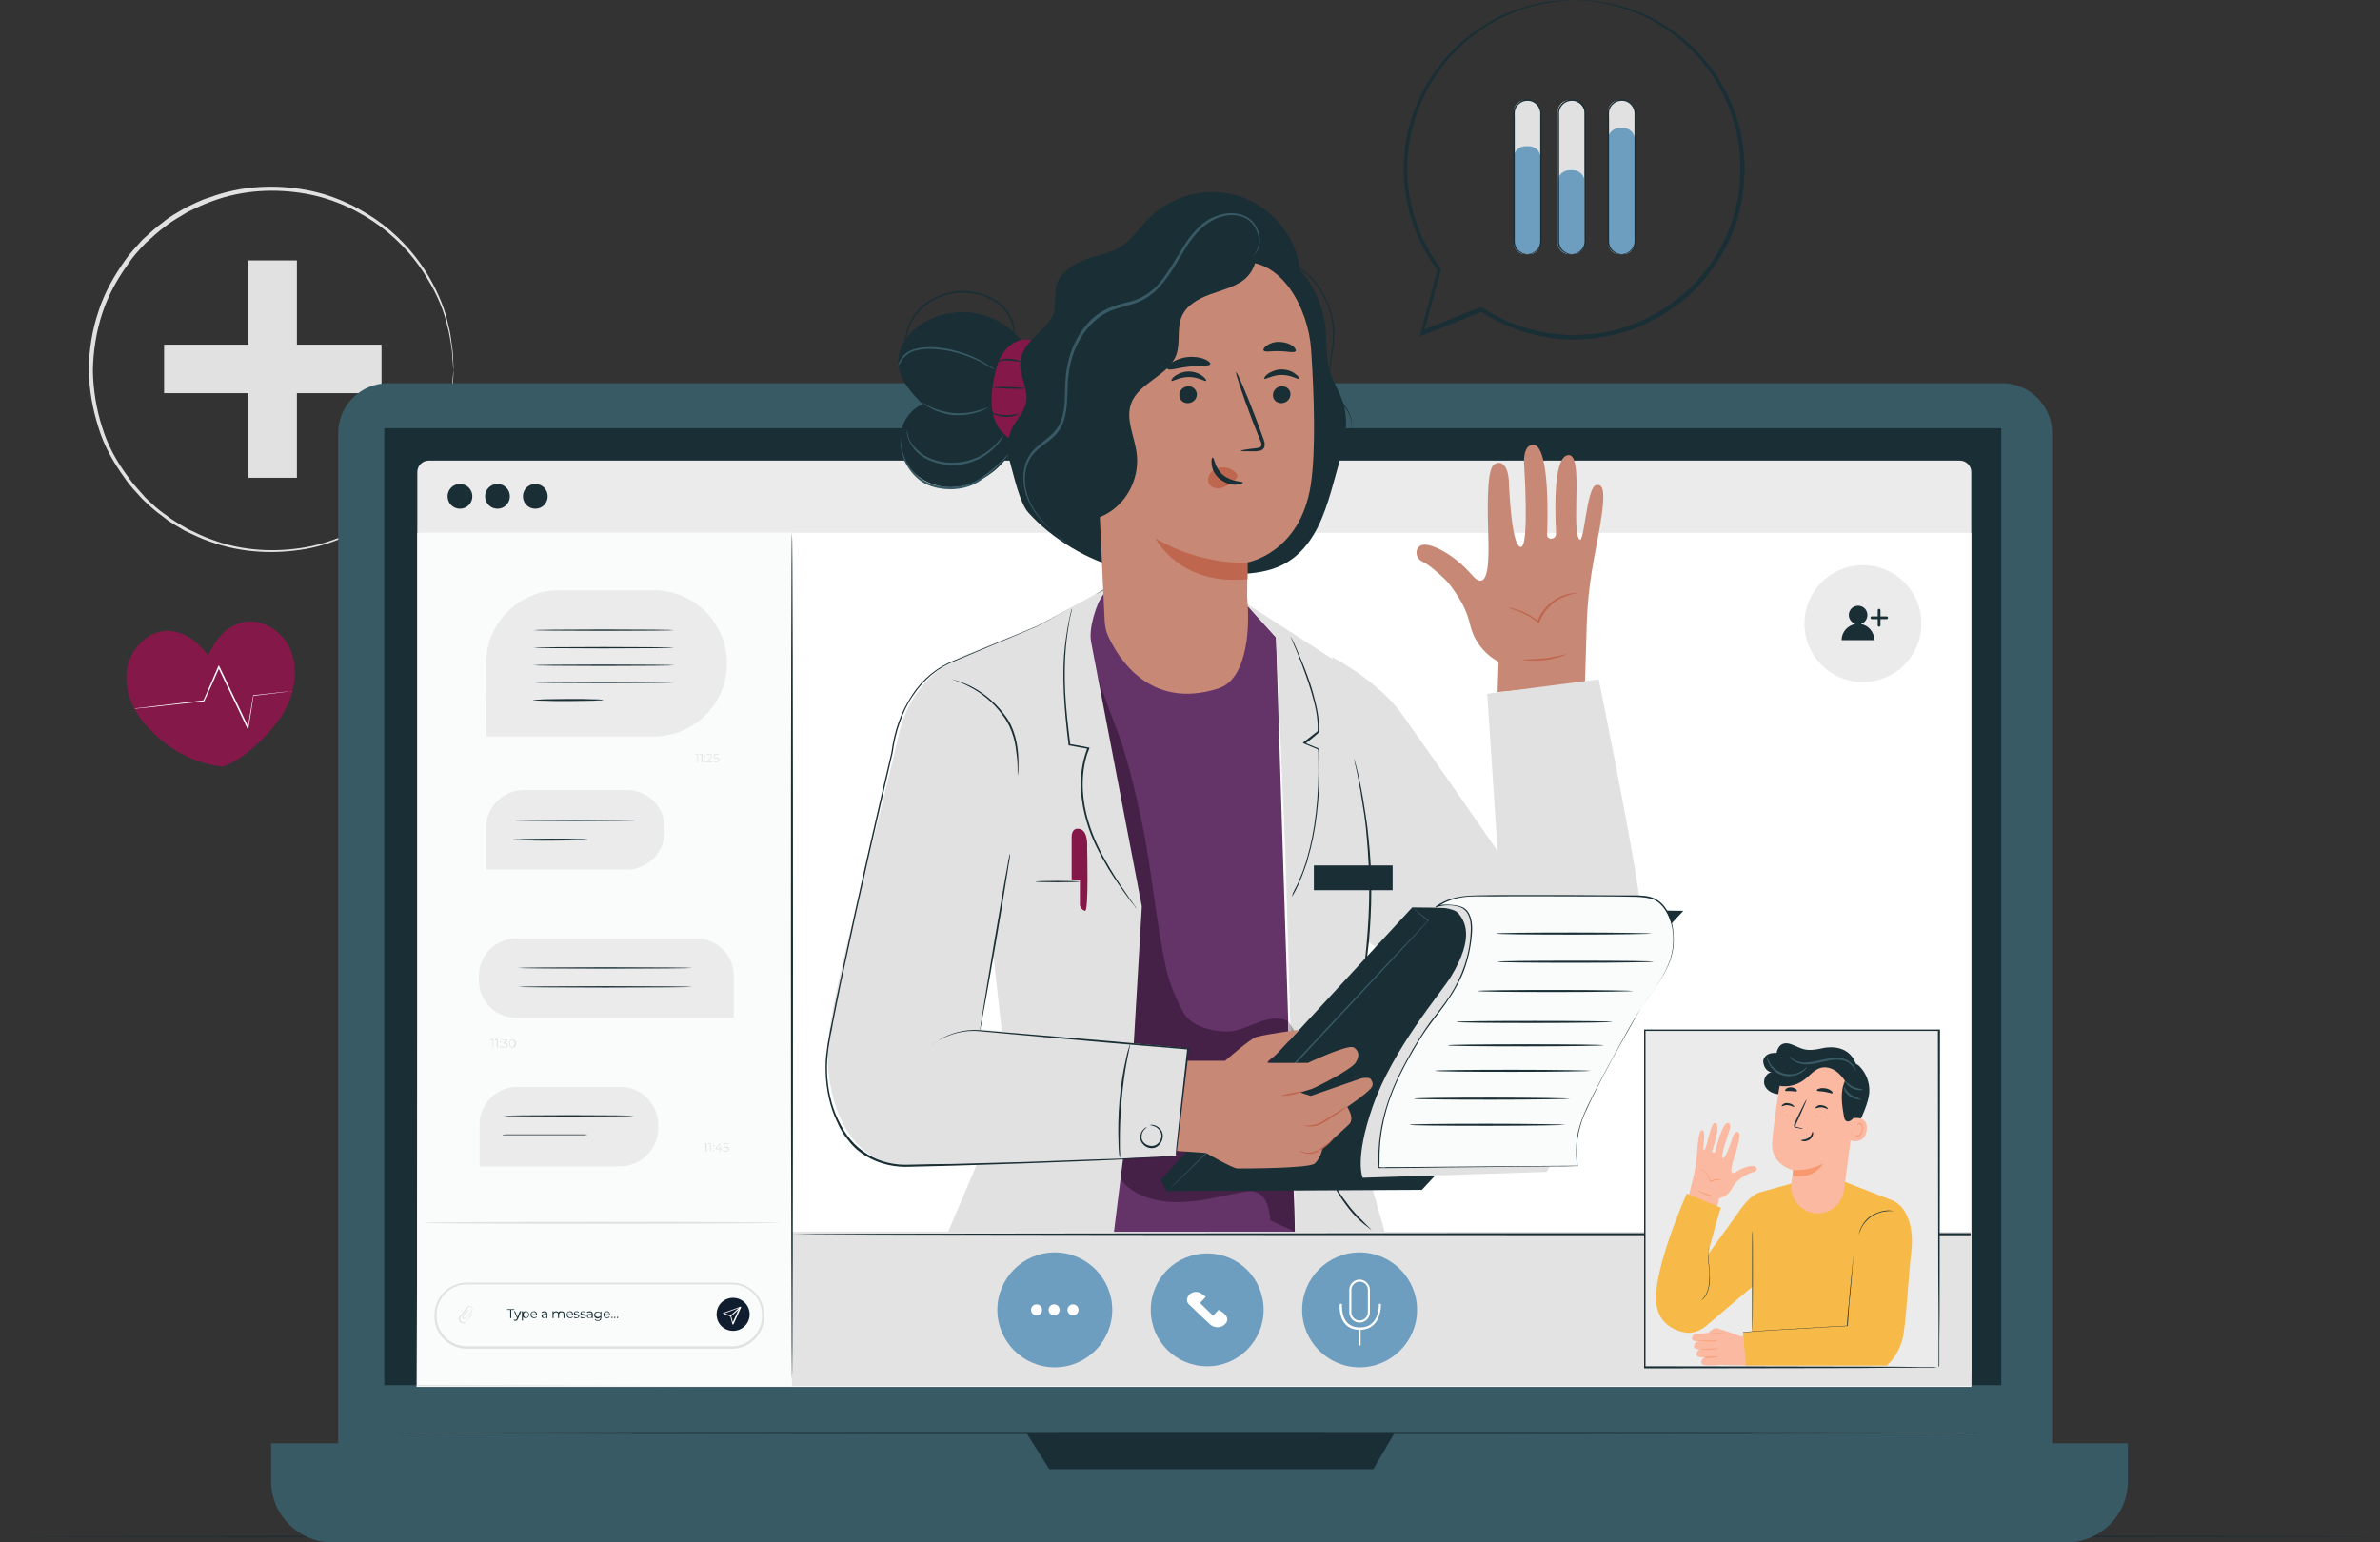 <?xml version="1.0" encoding="utf-8"?>
<!-- Generator: Adobe Illustrator 28.0.0, SVG Export Plug-In . SVG Version: 6.00 Build 0)  -->
<svg version="1.1" id="Layer_2_00000083087976858140849560000008261217082751637165_"
	 xmlns="http://www.w3.org/2000/svg" xmlns:xlink="http://www.w3.org/1999/xlink" x="0px" y="0px" viewBox="0 0 691.8 448.4"
	 style="enable-background:new 0 0 691.8 448.4;" xml:space="preserve">
<rect x="0" y="0" width="691.8" height="448.4" fill="#333333" stroke="none"/>
<style type="text/css">
	.st0{fill:#E1E1E1;}
	.st1{fill:#192E35;}
	.st2{fill:#385A65;}
	.st3{fill:#EBEBEB;}
	.st4{fill:#FFFFFF;}
	.st5{fill:#E3E3E3;}
	.st6{fill:#6D9DBF;}
	.st7{fill:#FAFBFB;}
	.st8{fill:#0F1D2F;}
	.st9{fill:#841849;}
	.st10{fill:#C78976;}
	.st11{fill:#BF664E;}
	.st12{fill:#643469;}
	.st13{clip-path:url(#SVGID_00000006692557966808470010000007308497540849075902_);}
	.st14{fill:#B4B4B4;}
	.st15{fill:#452147;}
	.st16{fill:#9D9D9D;}
	.st17{fill:#FAB9A0;}
	.st18{fill:#F7986E;}
	.st19{fill:#F7BA49;}
	.st20{fill:#F9AC89;}
	.st21{fill:#F8A078;}
</style>
<g id="Master_Line">
	<polygon class="st0" points="86.3,138.9 72.2,138.9 72.2,75.7 86.3,75.7 86.3,138.9 	"/>
	<polygon class="st0" points="110.9,100.2 110.9,114.3 47.7,114.3 47.7,100.2 110.9,100.2 	"/>
	<path class="st0" d="M131.8,107.4c0,0-0.1-0.3-0.1-0.8c0-0.6-0.1-1.4-0.2-2.5c0-0.6-0.1-1.2-0.1-1.8c-0.1-0.7-0.2-1.4-0.3-2.2
		c-0.3-1.6-0.5-3.4-1.1-5.4c-0.9-4.1-2.8-8.9-5.9-13.9c-3-5.1-7.4-10.3-13.3-14.8c-5.9-4.4-13.4-8.2-22-9.7
		c-8.6-1.5-18.2-1.2-27.4,2.3c-2.3,0.8-4.5,1.9-6.8,3c-2.1,1.3-4.4,2.5-6.4,4.1c-2.1,1.5-4,3.3-5.9,5c-1.8,1.9-3.6,3.8-5.1,6.1
		c-3.1,4.3-5.8,9.1-7.5,14.4c-1.7,5.2-2.6,10.8-2.7,16.5c0.1,5.7,1,11.2,2.7,16.5c1.6,5.3,4.3,10.1,7.5,14.4
		c1.5,2.2,3.4,4.1,5.1,6.1c1.9,1.8,3.8,3.6,5.9,5c2,1.6,4.2,2.8,6.4,4.1c2.3,1.1,4.5,2.2,6.8,3c9.2,3.5,18.9,3.8,27.4,2.3
		c8.6-1.5,16.1-5.3,22-9.7c5.9-4.5,10.3-9.8,13.3-14.8c3-5.1,4.9-9.9,5.9-13.9c0.6-2,0.9-3.8,1.1-5.4c0.1-0.8,0.3-1.5,0.3-2.2
		c0-0.7,0.1-1.3,0.1-1.8c0.1-1.1,0.1-1.9,0.2-2.5C131.8,107.7,131.8,107.4,131.8,107.4c0,0,0,0.3,0,0.9c0,0.6,0,1.4-0.1,2.5
		c0,0.6,0,1.2-0.1,1.8c-0.1,0.7-0.2,1.4-0.3,2.2c-0.2,1.6-0.4,3.5-1,5.5c-0.9,4.1-2.8,9-5.7,14.2c-3,5.1-7.4,10.6-13.4,15.1
		c-6,4.6-13.6,8.4-22.3,10c-8.7,1.5-18.5,1.3-28-2.2c-2.4-0.8-4.6-1.9-7-3c-2.2-1.3-4.5-2.5-6.5-4.2c-2.2-1.5-4.1-3.3-6-5.1
		c-1.8-2-3.7-3.9-5.2-6.2c-3.2-4.4-6-9.3-7.6-14.7c-1.7-5.3-2.7-11-2.8-16.8c0.1-5.8,1-11.5,2.8-16.8c1.7-5.4,4.5-10.3,7.6-14.7
		c1.5-2.2,3.4-4.2,5.2-6.2c2-1.8,3.9-3.6,6-5.1c2-1.7,4.3-2.9,6.5-4.2c2.3-1.1,4.6-2.3,7-3c9.4-3.5,19.2-3.8,28-2.2
		c8.8,1.6,16.3,5.5,22.3,10c6,4.6,10.4,10,13.4,15.1c3,5.2,4.9,10,5.7,14.2c0.6,2,0.8,3.9,1,5.5c0.1,0.8,0.2,1.5,0.3,2.2
		c0,0.7,0.1,1.3,0.1,1.8c0,1.1,0.1,1.9,0.1,2.5C131.8,107.1,131.8,107.4,131.8,107.4L131.8,107.4L131.8,107.4z"/>
	<path class="st1" d="M691.8,446.7c0,0.1-154.9,0.3-345.9,0.3S0,446.8,0,446.7s154.8-0.3,345.9-0.3S691.8,446.5,691.8,446.7
		L691.8,446.7z"/>
	<path class="st2" d="M581.9,440.9h-469c-8.1,0-14.6-6.5-14.6-14.6V126c0-8.1,6.5-14.6,14.6-14.6h469c8,0,14.6,6.5,14.6,14.6v300.3
		C596.4,434.3,589.9,440.9,581.9,440.9"/>
	<path class="st2" d="M600.7,448.4H96.6c-9.8,0-17.8-8-17.8-17.8v-11h539.7v11C618.5,440.4,610.6,448.4,600.7,448.4L600.7,448.4
		L600.7,448.4z"/>
	<polyline class="st1" points="581.7,402.7 111.7,402.7 111.7,124.5 581.7,124.5 581.7,402.7 	"/>
	<polygon class="st1" points="298.3,416.5 305,427.1 399.2,427.1 405.4,416.5 298.3,416.5 	"/>
	<path class="st3" d="M569.7,401.8H124.6c-1.8,0-3.3-1.5-3.3-3.3V137.2c0-1.8,1.5-3.3,3.3-3.3h445.1c1.8,0,3.3,1.5,3.3,3.3v261.3
		C573,400.4,571.5,401.8,569.7,401.8"/>
	<polyline class="st4" points="573,403.2 121.1,403.2 122,154.9 573,154.9 573,403.2 	"/>
	<path class="st1" d="M159.2,144.3c0,2-1.6,3.6-3.6,3.6s-3.6-1.6-3.6-3.6s1.6-3.6,3.6-3.6S159.2,142.3,159.2,144.3L159.2,144.3z"/>
	<path class="st1" d="M137.3,144.3c0,2-1.6,3.6-3.6,3.6s-3.6-1.6-3.6-3.6s1.6-3.6,3.6-3.6S137.3,142.3,137.3,144.3L137.3,144.3z"/>
	<path class="st1" d="M148.2,144.3c0,2-1.6,3.6-3.6,3.6s-3.6-1.6-3.6-3.6s1.6-3.6,3.6-3.6S148.2,142.3,148.2,144.3L148.2,144.3z"/>
	<path class="st1" d="M576,416.6c0,0.2-103,0.3-230,0.3s-230.1-0.1-230.1-0.3s103-0.3,230.1-0.3S576,416.4,576,416.6L576,416.6z"/>
	<polyline class="st5" points="573,403 121.3,403 121.3,358.1 573,358.1 573,403 	"/>
	<path class="st6" d="M411.9,380.8c0,9.2-7.5,16.7-16.7,16.7s-16.7-7.5-16.7-16.7s7.5-16.7,16.7-16.7S411.9,371.6,411.9,380.8
		L411.9,380.8z"/>
	<path class="st4" d="M395.2,372.6c-1.3,0-2.4,1.1-2.4,2.4v6.5c0,1.3,1.1,2.4,2.4,2.4s2.4-1.1,2.4-2.4V375
		C397.6,373.6,396.5,372.6,395.2,372.6L395.2,372.6z M395.2,384.5c-1.7,0-3-1.4-3-3V375c0-1.7,1.4-3,3-3s3,1.4,3,3v6.5
		C398.2,383.2,396.8,384.5,395.2,384.5L395.2,384.5z"/>
	<path class="st4" d="M395.2,386.6c-1.8,0-3.2-0.6-4.2-1.7c-1.9-2.1-1.6-5.4-1.6-5.6c0-0.2,0.2-0.3,0.4-0.3c0.2,0,0.3,0.2,0.3,0.3
		c0,0-0.3,3.2,1.4,5.1c0.9,1,2.1,1.5,3.8,1.5s2.9-0.5,3.8-1.5c1.8-1.9,1.7-5.1,1.7-5.1c0-0.2,0.1-0.3,0.3-0.3c0.2,0,0.3,0.1,0.3,0.3
		c0,0.1,0.1,3.5-1.9,5.6C398.4,386.1,396.9,386.6,395.2,386.6L395.2,386.6L395.2,386.6z"/>
	<path class="st4" d="M395.2,391.2c-0.2,0-0.3-0.1-0.3-0.3v-4.6c0-0.2,0.1-0.3,0.3-0.3s0.3,0.1,0.3,0.3v4.6
		C395.5,391.1,395.4,391.2,395.2,391.2L395.2,391.2z"/>
	<path class="st6" d="M323.3,380.8c0,9.2-7.5,16.7-16.7,16.7s-16.7-7.5-16.7-16.7s7.5-16.7,16.7-16.7S323.3,371.6,323.3,380.8
		L323.3,380.8z"/>
	<path class="st4" d="M301.3,382.4c-0.9,0-1.6-0.7-1.6-1.6s0.7-1.6,1.6-1.6s1.6,0.7,1.6,1.6S302.2,382.4,301.3,382.4L301.3,382.4z"
		/>
	<path class="st4" d="M306.4,382.4c-0.9,0-1.6-0.7-1.6-1.6s0.7-1.6,1.6-1.6s1.6,0.7,1.6,1.6S307.3,382.4,306.4,382.4L306.4,382.4z"
		/>
	<path class="st4" d="M311.9,382.4c-0.9,0-1.6-0.7-1.6-1.6s0.7-1.6,1.6-1.6s1.6,0.7,1.6,1.6S312.8,382.4,311.9,382.4L311.9,382.4z"
		/>
	<path class="st6" d="M367.3,380.8c0,9-7.3,16.4-16.4,16.4s-16.4-7.3-16.4-16.4s7.3-16.4,16.4-16.4S367.3,371.7,367.3,380.8
		L367.3,380.8L367.3,380.8z"/>
	<path class="st4" d="M349.4,376.2c-1.4-1.1-3.5-0.7-4.2,0.9c-0.3,0.7-0.3,1.4,0.4,2.1c1.5,1.5,4.7,4.5,6,5.7
		c0.7,0.7,1.8,1.1,2.8,0.9c0.7-0.1,1.4-0.4,2-1.2c1.5-2.1-2.2-3.8-2.2-3.8l-1.6,1.7l-3.8-3.7l1.7-1.8L349.4,376.2L349.4,376.2
		L349.4,376.2z"/>
	<path class="st3" d="M541.5,198.3L541.5,198.3c-9.4,0-17-7.6-17-17s7.6-17,17-17s17,7.6,17,17S550.9,198.3,541.5,198.3L541.5,198.3
		z"/>
	<path class="st1" d="M540.9,181.4c1.1-0.3,1.9-1.4,1.9-2.6c0-1.5-1.2-2.7-2.7-2.7s-2.7,1.2-2.7,2.7c0,1.2,0.8,2.2,1.9,2.6
		c-2.2,0.4-4,2.3-4,4.7h9.5C544.8,183.7,543.1,181.8,540.9,181.4L540.9,181.4L540.9,181.4z"/>
	<path class="st1" d="M546.2,182.2c-0.2,0-0.4-0.2-0.4-0.4v-4.4c0-0.2,0.2-0.4,0.4-0.4s0.4,0.2,0.4,0.4v4.4
		C546.6,182,546.4,182.2,546.2,182.2L546.2,182.2z"/>
	<path class="st1" d="M548.4,180h-4.3c-0.2,0-0.4-0.2-0.4-0.4s0.2-0.4,0.4-0.4h4.3c0.2,0,0.4,0.2,0.4,0.4S548.6,180,548.4,180
		L548.4,180z"/>
	<polygon class="st7" points="230.2,403.1 121.3,402.6 121.3,154.9 230.2,154.9 230.2,403.1 	"/>
	<path class="st1" d="M230.2,401.1c-0.1,0-0.3-55.1-0.3-123.1c0-68,0.1-123.1,0.3-123.1s0.3,55.1,0.3,123.1
		C230.5,346,230.4,401.1,230.2,401.1L230.2,401.1z"/>
	<path class="st0" d="M226.9,355.5c0,0.1-23.2,0.3-51.8,0.3s-51.8-0.1-51.8-0.3s23.2-0.3,51.8-0.3S226.9,355.3,226.9,355.5
		L226.9,355.5z"/>
	<polygon class="st0" points="202.9,219.2 202.9,221.7 202.7,221.7 202.7,219.4 202.1,219.4 202.1,219.2 202.9,219.2 	"/>
	<polygon class="st0" points="204.2,219.2 204.2,221.7 203.9,221.7 203.9,219.4 203.3,219.4 203.3,219.2 204.2,219.2 	"/>
	<path class="st0" d="M204.7,221.5c0-0.1,0.1-0.2,0.2-0.2s0.2,0.1,0.2,0.2s-0.1,0.2-0.2,0.2S204.7,221.6,204.7,221.5L204.7,221.5z
		 M204.7,220c0-0.1,0.1-0.2,0.2-0.2s0.2,0.1,0.2,0.2s-0.1,0.2-0.2,0.2S204.7,220.1,204.7,220L204.7,220z"/>
	<path class="st0" d="M207.1,221.4v0.2h-1.7v-0.2l1-1c0.3-0.3,0.3-0.4,0.3-0.6c0-0.3-0.2-0.5-0.6-0.5c-0.3,0-0.5,0.1-0.7,0.3
		l-0.2-0.1c0.2-0.2,0.5-0.4,0.9-0.4c0.5,0,0.8,0.2,0.8,0.7c0,0.2-0.1,0.4-0.4,0.8l-0.8,0.8L207.1,221.4L207.1,221.4z"/>
	<path class="st0" d="M209.1,220.9c0,0.4-0.3,0.7-0.9,0.7c-0.4,0-0.7-0.1-0.9-0.3l0.1-0.2c0.2,0.2,0.4,0.3,0.8,0.3
		c0.4,0,0.6-0.2,0.6-0.5c0-0.3-0.2-0.5-0.8-0.5h-0.5l0.1-1.2h1.3v0.2h-1.1l-0.1,0.8h0.3C208.8,220.2,209.1,220.5,209.1,220.9
		L209.1,220.9L209.1,220.9z"/>
	<polygon class="st0" points="205.4,332.4 205.4,334.8 205.1,334.8 205.1,332.6 204.6,332.6 204.6,332.4 205.4,332.4 	"/>
	<polygon class="st0" points="206.6,332.4 206.6,334.8 206.4,334.8 206.4,332.6 205.8,332.6 205.8,332.4 206.6,332.4 	"/>
	<path class="st0" d="M207.2,334.6c0-0.1,0.1-0.2,0.2-0.2s0.2,0.1,0.2,0.2s-0.1,0.2-0.2,0.2S207.2,334.7,207.2,334.6L207.2,334.6z
		 M207.2,333.1c0-0.1,0.1-0.2,0.2-0.2s0.2,0.1,0.2,0.2s-0.1,0.2-0.2,0.2S207.2,333.2,207.2,333.1L207.2,333.1z"/>
	<polygon class="st0" points="210,334.1 209.5,334.1 209.5,334.8 209.3,334.8 209.3,334.1 207.9,334.1 207.9,334 209.2,332.4 
		209.5,332.4 208.2,333.9 209.3,333.9 209.3,333.4 209.5,333.4 209.5,333.9 210,333.9 210,334.1 	"/>
	<path class="st0" d="M211.9,334.1c0,0.4-0.3,0.7-0.9,0.7c-0.4,0-0.7-0.1-0.9-0.3l0.1-0.2c0.2,0.2,0.4,0.3,0.8,0.3
		c0.4,0,0.6-0.2,0.6-0.5c0-0.3-0.2-0.5-0.8-0.5h-0.5l0.1-1.2h1.3v0.2h-1.1l-0.1,0.8h0.3C211.6,333.3,211.9,333.6,211.9,334.1
		L211.9,334.1L211.9,334.1z"/>
	<path class="st3" d="M190,214.1h-48.6l-0.1-21.1c-0.1-11.8,9.5-21.4,21.3-21.4H190c11.8,0,21.3,9.5,21.3,21.3
		S201.7,214.1,190,214.1L190,214.1L190,214.1z"/>
	<path class="st0" d="M135.7,373.4c-4.9,0-8.8,4-8.8,8.8v0.4c0,4.9,4,8.8,8.8,8.8h77c4.9,0,8.8-4,8.8-8.8v-0.4c0-4.9-4-8.8-8.8-8.8
		H135.7L135.7,373.4z M212.7,392.1h-77c-5.2,0-9.4-4.2-9.4-9.4v-0.4c0-5.2,4.2-9.4,9.4-9.4h77c5.2,0,9.4,4.2,9.4,9.4v0.4
		C222.1,387.9,217.9,392.1,212.7,392.1L212.7,392.1z"/>
	<path class="st8" d="M217.9,382.1c0,2.6-2.1,4.8-4.8,4.8s-4.8-2.1-4.8-4.8s2.1-4.8,4.8-4.8S217.9,379.5,217.9,382.1L217.9,382.1z"
		/>
	<path class="st4" d="M210.6,381.8l1.8,0.6l0.1,0.1l0.5,1.9l1.9-4.2L210.6,381.8L210.6,381.8L210.6,381.8z M213,385.1L213,385.1
		l-0.1-0.1l-0.6-2.3l-2.1-0.8l-0.1-0.1l0.1-0.1l5-1.8l0.2,0l0,0.2l-2.2,4.9L213,385.1L213,385.1L213,385.1z"/>
	<polygon class="st4" points="212.4,382.8 212.3,382.7 212.3,382.5 215.1,379.9 215.3,380 215.3,380.2 212.5,382.7 212.4,382.8 	"/>
	<polygon class="st1" points="148.3,380.8 147.4,380.8 147.4,380.6 149.5,380.6 149.5,380.8 148.6,380.8 148.6,383.2 148.3,383.2 
		148.3,380.8 	"/>
	<path class="st1" d="M151.5,381.3l-1,2.2c-0.2,0.4-0.4,0.5-0.7,0.5c-0.2,0-0.4-0.1-0.5-0.2l0.1-0.2c0.1,0.1,0.2,0.1,0.4,0.1
		c0.2,0,0.3-0.1,0.4-0.3l0.1-0.2l-0.9-2h0.3l0.7,1.7l0.7-1.7H151.5L151.5,381.3z"/>
	<path class="st1" d="M153.6,382.2c0-0.5-0.3-0.8-0.7-0.8s-0.7,0.3-0.7,0.8s0.3,0.8,0.7,0.8S153.6,382.7,153.6,382.2L153.6,382.2z
		 M153.8,382.2c0,0.6-0.4,1-1,1c-0.3,0-0.6-0.1-0.8-0.4v1.1h-0.3v-2.7h0.3v0.4c0.2-0.3,0.4-0.4,0.8-0.4
		C153.4,381.2,153.8,381.7,153.8,382.2L153.8,382.2L153.8,382.2z"/>
	<path class="st1" d="M154.4,382.1h1.4c0-0.4-0.3-0.7-0.7-0.7S154.5,381.7,154.4,382.1L154.4,382.1z M156.1,382.3h-1.6
		c0,0.4,0.4,0.7,0.8,0.7c0.2,0,0.5-0.1,0.6-0.3l0.1,0.2c-0.2,0.2-0.4,0.3-0.8,0.3c-0.6,0-1-0.4-1-1s0.4-1,1-1
		S156.1,381.7,156.1,382.3L156.1,382.3L156.1,382.3L156.1,382.3z"/>
	<path class="st1" d="M158.9,382.6v-0.3h-0.6c-0.4,0-0.5,0.1-0.5,0.4c0,0.2,0.2,0.4,0.5,0.4S158.8,382.9,158.9,382.6L158.9,382.6
		L158.9,382.6z M159.1,382v1.2h-0.3v-0.3c-0.1,0.2-0.4,0.3-0.7,0.3c-0.4,0-0.7-0.2-0.7-0.6c0-0.3,0.2-0.6,0.8-0.6h0.6V382
		c0-0.3-0.2-0.5-0.6-0.5c-0.3,0-0.5,0.1-0.7,0.2l-0.1-0.2c0.2-0.2,0.5-0.3,0.8-0.3C158.8,381.2,159.1,381.5,159.1,382L159.1,382
		L159.1,382z"/>
	<path class="st1" d="M164.1,382.1v1.1h-0.3v-1.1c0-0.4-0.2-0.6-0.6-0.6c-0.4,0-0.7,0.3-0.7,0.7v1h-0.3v-1.1c0-0.4-0.2-0.6-0.6-0.6
		c-0.4,0-0.7,0.3-0.7,0.7v1h-0.3v-2h0.3v0.4c0.1-0.2,0.4-0.4,0.7-0.4s0.6,0.1,0.7,0.4c0.1-0.3,0.4-0.4,0.8-0.4
		C163.8,381.2,164.1,381.5,164.1,382.1L164.1,382.1L164.1,382.1z"/>
	<path class="st1" d="M164.9,382.1h1.4c0-0.4-0.3-0.7-0.7-0.7S164.9,381.7,164.9,382.1L164.9,382.1z M166.6,382.3h-1.6
		c0,0.4,0.4,0.7,0.8,0.7c0.2,0,0.5-0.1,0.6-0.3l0.1,0.2c-0.2,0.2-0.4,0.3-0.8,0.3c-0.6,0-1-0.4-1-1s0.4-1,1-1
		S166.6,381.7,166.6,382.3L166.6,382.3L166.6,382.3L166.6,382.3z"/>
	<path class="st1" d="M166.8,383l0.1-0.2c0.2,0.1,0.4,0.2,0.7,0.2c0.4,0,0.5-0.1,0.5-0.3c0-0.5-1.3-0.1-1.3-0.9
		c0-0.3,0.3-0.6,0.8-0.6c0.3,0,0.5,0.1,0.7,0.2l-0.1,0.2c-0.2-0.1-0.4-0.2-0.6-0.2c-0.4,0-0.5,0.1-0.5,0.3c0,0.5,1.3,0.1,1.3,0.9
		c0,0.3-0.3,0.6-0.8,0.6C167.3,383.3,167,383.2,166.8,383L166.8,383L166.8,383z"/>
	<path class="st1" d="M168.7,383l0.1-0.2c0.2,0.1,0.4,0.2,0.7,0.2c0.4,0,0.5-0.1,0.5-0.3c0-0.5-1.3-0.1-1.3-0.9
		c0-0.3,0.3-0.6,0.8-0.6c0.3,0,0.5,0.1,0.7,0.2l-0.1,0.2c-0.2-0.1-0.4-0.2-0.6-0.2c-0.4,0-0.5,0.1-0.5,0.3c0,0.5,1.3,0.1,1.3,0.9
		c0,0.3-0.3,0.6-0.8,0.6C169.1,383.3,168.8,383.2,168.7,383L168.7,383L168.7,383z"/>
	<path class="st1" d="M172,382.6v-0.3h-0.6c-0.4,0-0.5,0.1-0.5,0.4c0,0.2,0.2,0.4,0.5,0.4S171.9,382.9,172,382.6L172,382.6
		L172,382.6z M172.3,382v1.2H172v-0.3c-0.1,0.2-0.4,0.3-0.7,0.3c-0.4,0-0.7-0.2-0.7-0.6c0-0.3,0.2-0.6,0.8-0.6h0.6V382
		c0-0.3-0.2-0.5-0.6-0.5c-0.3,0-0.5,0.1-0.7,0.2l-0.1-0.2c0.2-0.2,0.5-0.3,0.8-0.3C172,381.2,172.3,381.5,172.3,382L172.3,382
		L172.3,382z"/>
	<path class="st1" d="M174.6,382.2c0-0.4-0.3-0.7-0.8-0.7s-0.8,0.3-0.8,0.7s0.3,0.7,0.8,0.7S174.6,382.6,174.6,382.2L174.6,382.2z
		 M174.8,381.3v1.7c0,0.7-0.3,1-1,1c-0.4,0-0.7-0.1-0.9-0.3l0.1-0.2c0.2,0.2,0.5,0.3,0.8,0.3c0.5,0,0.7-0.2,0.7-0.7v-0.2
		c-0.2,0.2-0.4,0.4-0.8,0.4c-0.6,0-1-0.4-1-1s0.4-1,1-1c0.3,0,0.6,0.1,0.8,0.4v-0.4L174.8,381.3L174.8,381.3z"/>
	<path class="st1" d="M175.7,382.1h1.4c0-0.4-0.3-0.7-0.7-0.7S175.7,381.7,175.7,382.1L175.7,382.1z M177.3,382.3h-1.6
		c0,0.4,0.4,0.7,0.8,0.7c0.2,0,0.5-0.1,0.6-0.3l0.1,0.2c-0.2,0.2-0.4,0.3-0.8,0.3c-0.6,0-1-0.4-1-1s0.4-1,1-1
		S177.3,381.7,177.3,382.3L177.3,382.3L177.3,382.3L177.3,382.3z"/>
	<path class="st1" d="M177.7,383c0-0.1,0.1-0.2,0.2-0.2s0.2,0.1,0.2,0.2s-0.1,0.2-0.2,0.2S177.7,383.2,177.7,383L177.7,383z"/>
	<path class="st1" d="M178.5,383c0-0.1,0.1-0.2,0.2-0.2s0.2,0.1,0.2,0.2s-0.1,0.2-0.2,0.2S178.5,383.2,178.5,383L178.5,383z"/>
	<path class="st1" d="M179.3,383c0-0.1,0.1-0.2,0.2-0.2s0.2,0.1,0.2,0.2s-0.1,0.2-0.2,0.2S179.3,383.2,179.3,383L179.3,383z"/>
	<path class="st0" d="M135.6,384.1c-0.4,0.4-1,0.5-1.5,0.1s-0.5-1-0.1-1.5l2.1-2.6c0.2-0.3,0.7-0.3,0.9-0.1c0.3,0.2,0.3,0.7,0.1,1
		l-1.8,2.2l0,0c-0.1,0.1-0.3,0.1-0.5,0c-0.1-0.1-0.2-0.3-0.1-0.5l1.4-1.7l-0.2-0.2l-1.3,1.6l0,0l-0.1,0.1l0,0
		c-0.2,0.3-0.1,0.6,0.1,0.8s0.6,0.2,0.8,0l0,0l0,0l0,0l0,0l1.8-2.1l0,0c0.3-0.4,0.2-1-0.1-1.3c-0.4-0.3-0.9-0.3-1.3,0.1l0,0
		l-2.2,2.7l0,0c-0.4,0.5-0.3,1.3,0.2,1.7c0.5,0.4,1.3,0.4,1.7-0.1l0,0l1.8-2.2l-0.2-0.2L135.6,384.1L135.6,384.1L135.6,384.1z"/>
	<path class="st1" d="M196,183.2c0,0.1-9.2,0.2-20.5,0.2s-20.5-0.1-20.5-0.2s9.2-0.2,20.5-0.2S196,183.1,196,183.2L196,183.2z"/>
	<path class="st1" d="M196,188.3c0,0.1-9.2,0.2-20.5,0.2s-20.5-0.1-20.5-0.2s9.2-0.2,20.5-0.2S196,188.2,196,188.3L196,188.3z"/>
	<path class="st1" d="M196,193.4c0,0.1-9.2,0.2-20.5,0.2s-20.5-0.1-20.5-0.2s9.2-0.2,20.5-0.2S196,193.3,196,193.4L196,193.4z"/>
	<path class="st1" d="M196,198.4c0,0.1-9.2,0.2-20.5,0.2s-20.5-0.1-20.5-0.2s9.2-0.2,20.5-0.2S196,198.4,196,198.4L196,198.4z"/>
	<path class="st1" d="M175.6,203.5c0,0-0.3,0-0.8,0.1c-0.6,0-1.3,0-2.2,0.1c-1.9,0-4.4,0.1-7.3,0.1s-5.4,0-7.3-0.1
		c-0.9,0-1.6,0-2.2-0.1c-0.5,0-0.8,0-0.8-0.1s0.3,0,0.8-0.1c0.6,0,1.3,0,2.2-0.1c1.9,0,4.4-0.1,7.3-0.1s5.4,0,7.3,0.1
		c0.9,0,1.6,0,2.2,0.1C175.3,203.5,175.6,203.5,175.6,203.5L175.6,203.5z"/>
	<path class="st3" d="M182.2,252.8h-40.9v-12.2c0-6,4.9-10.9,10.9-10.9h30.1c6,0,10.9,4.9,10.9,10.9v1.3
		C193.1,247.9,188.2,252.8,182.2,252.8L182.2,252.8L182.2,252.8z"/>
	<path class="st1" d="M185.2,238.5c0,0.1-8.1,0.2-18,0.2s-18-0.1-18-0.2s8.1-0.2,18-0.2S185.2,238.4,185.2,238.5L185.2,238.5z"/>
	<path class="st1" d="M171.2,244.1c0,0-0.3,0-0.9,0.1c-0.6,0-1.4,0-2.4,0.1c-2,0-4.7,0.1-7.8,0.1s-5.8,0-7.8-0.1
		c-0.9,0-1.7,0-2.4-0.1c-0.6,0-0.9,0-0.9-0.1s0.3,0,0.9-0.1c0.6,0,1.4,0,2.4-0.1c2,0,4.8-0.1,7.8-0.1s5.8,0,7.8,0.1
		c0.9,0,1.7,0,2.4,0.1C170.9,244.1,171.2,244.1,171.2,244.1L171.2,244.1z"/>
	<polygon class="st0" points="143.4,302.1 143.4,304.6 143.2,304.6 143.2,302.4 142.6,302.4 142.6,302.1 143.4,302.1 	"/>
	<polygon class="st0" points="144.7,302.1 144.7,304.6 144.4,304.6 144.4,302.4 143.9,302.4 143.9,302.1 144.7,302.1 	"/>
	<path class="st0" d="M145.3,304.4c0-0.1,0.1-0.2,0.2-0.2s0.2,0.1,0.2,0.2s-0.1,0.2-0.2,0.2S145.3,304.5,145.3,304.4L145.3,304.4z
		 M145.3,302.9c0-0.1,0.1-0.2,0.2-0.2s0.2,0.1,0.2,0.2s-0.1,0.2-0.2,0.2S145.3,303,145.3,302.9L145.3,302.9z"/>
	<path class="st0" d="M147.6,303.9c0,0.4-0.3,0.7-0.9,0.7c-0.4,0-0.7-0.1-0.9-0.3l0.1-0.2c0.2,0.2,0.4,0.3,0.8,0.3
		c0.4,0,0.6-0.2,0.6-0.5s-0.2-0.5-0.7-0.5h-0.2v-0.2l0.7-0.8h-1.2v-0.2h1.6v0.2l-0.7,0.9C147.3,303.2,147.6,303.5,147.6,303.9
		L147.6,303.9L147.6,303.9z"/>
	<path class="st0" d="M149.6,303.4c0-0.6-0.3-1-0.7-1s-0.7,0.4-0.7,1s0.3,1,0.7,1S149.6,304,149.6,303.4L149.6,303.4z M148,303.4
		c0-0.8,0.4-1.2,1-1.2s1,0.5,1,1.2s-0.4,1.2-1,1.2S148,304.1,148,303.4L148,303.4z"/>
	<path class="st3" d="M150.1,295.9h63.2v-12.2c0-6-4.9-10.9-10.9-10.9h-52.3c-6,0-10.9,4.9-10.9,10.9v1.3
		C139.2,291.1,144.1,295.9,150.1,295.9L150.1,295.9L150.1,295.9z"/>
	<path class="st1" d="M201.3,281.4c0,0.1-11.4,0.2-25.4,0.2s-25.4-0.1-25.4-0.2s11.4-0.2,25.4-0.2S201.3,281.3,201.3,281.4
		L201.3,281.4z"/>
	<path class="st1" d="M201.3,286.9c0,0.1-11.4,0.2-25.4,0.2s-25.4-0.1-25.4-0.2s11.4-0.2,25.4-0.2S201.3,286.8,201.3,286.9
		L201.3,286.9z"/>
	<path class="st3" d="M180.3,339.1h-40.9v-12.2c0-6,4.9-10.9,10.9-10.9h30.1c6,0,10.9,4.9,10.9,10.9v1.3
		C191.2,334.2,186.3,339,180.3,339.1L180.3,339.1L180.3,339.1z"/>
	<path class="st1" d="M184.4,324.4c0,0.1-8.5,0.2-19.1,0.2s-19.1-0.1-19.1-0.2s8.5-0.2,19.1-0.2S184.4,324.3,184.4,324.4
		L184.4,324.4z"/>
	<path class="st1" d="M170.7,329.9c0,0-0.3,0-1,0.1c-0.7,0-1.6,0-2.6,0c-2.2,0-5.3,0-8.7,0s-6.4,0-8.7,0c-1.1,0-1.9,0-2.6,0
		c-0.6,0-1,0-1-0.1s0.3,0,1-0.1c0.7,0,1.6,0,2.6,0c2.2,0,5.3,0,8.7,0s6.4,0,8.7,0c1.1,0,1.9,0,2.6,0
		C170.4,329.8,170.7,329.8,170.7,329.9L170.7,329.9z"/>
	<path class="st9" d="M84.8,189.8c-2-5.8-8.2-10.2-14.2-8.9c-3.5,0.8-6.5,3.3-8.3,6.4c-0.8,1.4-1.4,2.3-1.8,3.3
		c-0.6-0.9-1.3-1.7-2.4-2.8c-2.5-2.6-5.9-4.4-9.5-4.4c-6.1,0.1-11.1,5.8-11.8,11.9c-0.7,6.1,2.3,12.1,6.5,16.5
		c4.2,4.4,11,9.9,21.5,11.1c6.6-2.3,14.4-10.3,17.5-15.5S86.8,195.5,84.8,189.8L84.8,189.8L84.8,189.8z"/>
	<path class="st7" d="M84.9,200.9c0,0-0.1,0-0.2,0c-0.2,0-0.3,0.1-0.6,0.1c-0.6,0.1-1.3,0.2-2.2,0.3c-2,0.2-4.8,0.6-8.3,1l0.1-0.1
		c-0.4,2.8-0.9,6-1.5,9.5l-0.1,0.6l-0.2-0.5c-1.9-4.1-4.1-8.6-6.4-13.4c-0.7-1.5-1.4-2.9-2.1-4.4h0.4c-1.5,3.5-3,6.8-4.4,9.8l0,0.1
		h-0.1c-6,0.6-11,1.2-14.6,1.6c-1.8,0.2-3.1,0.3-4.1,0.4c-0.5,0-0.8,0.1-1.1,0.1c-0.2,0-0.4,0-0.4,0c0,0,0.1,0,0.4-0.1
		c0.3,0,0.6-0.1,1.1-0.1c1-0.1,2.4-0.3,4.1-0.5c3.6-0.4,8.6-1,14.5-1.7l-0.1,0.1c1.3-3,2.8-6.3,4.3-9.9l0.2-0.4l0.2,0.4
		c0.7,1.4,1.4,2.9,2.1,4.4c2.3,4.8,4.5,9.3,6.4,13.4l-0.3,0.1c0.6-3.5,1.1-6.8,1.6-9.5l0-0.1h0.1c3.5-0.4,6.3-0.7,8.3-0.9
		c0.9-0.1,1.7-0.2,2.2-0.2c0.2,0,0.4,0,0.6-0.1C84.9,200.9,84.9,200.9,84.9,200.9L84.9,200.9L84.9,200.9z"/>
	<path class="st0" d="M444.4,73.9h-1c-1.9,0-3.4-1.5-3.4-3.4v-38c0-1.9,1.5-3.4,3.4-3.4h1c1.9,0,3.4,1.5,3.4,3.4v38
		C447.8,72.4,446.3,73.9,444.4,73.9L444.4,73.9z"/>
	<path class="st6" d="M444.4,73.9h-1c-1.9,0-3.4-1.5-3.4-3.4V45.9c0-1.9,1.5-3.4,3.4-3.4h1c1.9,0,3.4,1.5,3.4,3.4v24.6
		C447.8,72.4,446.3,73.9,444.4,73.9L444.4,73.9z"/>
	<path class="st0" d="M457.2,73.9h-1c-1.9,0-3.4-1.5-3.4-3.4v-38c0-1.9,1.5-3.4,3.4-3.4h1c1.9,0,3.4,1.5,3.4,3.4v38
		C460.7,72.4,459.1,73.9,457.2,73.9L457.2,73.9z"/>
	<path class="st6" d="M457.2,73.9h-1c-1.9,0-3.4-1.5-3.4-3.4V52.9c0-1.9,1.5-3.4,3.4-3.4h1c1.9,0,3.4,1.5,3.4,3.4v17.6
		C460.7,72.4,459.1,73.9,457.2,73.9L457.2,73.9z"/>
	<path class="st0" d="M471.8,73.9h-1c-1.9,0-3.4-1.5-3.4-3.4v-38c0-1.9,1.5-3.4,3.4-3.4h1c1.9,0,3.4,1.5,3.4,3.4v38
		C475.2,72.4,473.7,73.9,471.8,73.9L471.8,73.9z"/>
	<path class="st6" d="M471.8,73.9h-1c-1.9,0-3.4-1.5-3.4-3.4V40.6c0-1.9,1.5-3.4,3.4-3.4h1c1.9,0,3.4,1.5,3.4,3.4v29.9
		C475.2,72.4,473.7,73.9,471.8,73.9L471.8,73.9z"/>
	<path class="st1" d="M444,73.9c0,0,0.4,0,1-0.2c0.6-0.2,1.5-0.6,2.2-1.7c0.3-0.5,0.5-1.2,0.5-1.9c0-0.8,0-1.6,0-2.5
		c0-1.8,0-3.8,0-6c0-4.5,0-9.8,0-15.7c0-3,0-6.1,0-9.3c0-0.8,0-1.6,0-2.4c0-0.8,0.1-1.7-0.2-2.4c-0.5-1.5-2-2.6-3.6-2.5
		c-1.6,0-3.1,1.2-3.5,2.7c-0.2,0.7-0.1,1.6-0.1,2.4c0,0.8,0,1.6,0,2.4c0,3.2,0,6.3,0,9.3c0,5.9,0,11.2,0,15.7c0,2.2,0,4.3,0,6
		c0,0.9,0,1.7,0,2.5c0,0.7,0.3,1.4,0.6,1.9c0.7,1,1.7,1.4,2.3,1.6C443.7,73.9,444,73.9,444,73.9c0,0-0.3,0.1-1,0
		c-0.6-0.1-1.6-0.5-2.4-1.5c-0.4-0.5-0.7-1.2-0.7-2c0-0.8,0-1.6,0-2.5c0-1.8,0-3.8,0-6c0-4.5,0-9.8,0-15.7c0-3,0-6.1,0-9.3
		c0-0.8,0-1.6,0-2.4c0-0.4,0-0.8,0-1.2c0-0.4,0-0.9,0.1-1.3c0.4-1.7,2.1-3.1,3.9-3.1c0.9,0,1.8,0.2,2.5,0.7c0.7,0.5,1.3,1.3,1.5,2.1
		c0.1,0.4,0.2,0.9,0.2,1.3c0,0.4,0,0.8,0,1.2c0,0.8,0,1.6,0,2.4c0,3.2,0,6.3,0,9.3c0,5.9,0,11.2,0,15.7c0,2.2,0,4.3,0,6
		c0,0.9,0,1.7,0,2.5c0,0.8-0.2,1.5-0.6,2c-0.7,1.1-1.7,1.5-2.3,1.7C444.4,74,444,73.9,444,73.9L444,73.9L444,73.9z"/>
	<path class="st1" d="M456.9,73.9c0,0,0.4,0,1-0.2c0.6-0.2,1.5-0.6,2.2-1.7c0.3-0.5,0.5-1.2,0.5-1.9c0-0.8,0-1.6,0-2.5
		c0-1.8,0-3.8,0-6c0-4.5,0-9.8,0-15.7c0-3,0-6.1,0-9.3c0-0.8,0-1.6,0-2.4c0-0.8,0.1-1.7-0.2-2.4c-0.5-1.5-2-2.6-3.6-2.5
		c-1.6,0-3.1,1.2-3.5,2.7c-0.2,0.7-0.1,1.6-0.1,2.4c0,0.8,0,1.6,0,2.4c0,3.2,0,6.3,0,9.3c0,5.9,0,11.2,0,15.7c0,2.2,0,4.3,0,6
		c0,0.9,0,1.7,0,2.5c0,0.7,0.3,1.4,0.6,1.9c0.7,1,1.7,1.4,2.3,1.6C456.5,73.9,456.9,73.9,456.9,73.9c0,0-0.3,0.1-1,0
		c-0.6-0.1-1.6-0.5-2.4-1.5c-0.4-0.5-0.7-1.2-0.7-2c0-0.8,0-1.6,0-2.5c0-1.8,0-3.8,0-6c0-4.5,0-9.8,0-15.7c0-3,0-6.1,0-9.3
		c0-0.8,0-1.6,0-2.4c0-0.4,0-0.8,0-1.2c0-0.4,0-0.9,0.1-1.3c0.4-1.7,2.1-3.1,3.9-3.1c0.9,0,1.8,0.2,2.5,0.7c0.7,0.5,1.3,1.3,1.5,2.1
		c0.1,0.4,0.2,0.9,0.2,1.3c0,0.4,0,0.8,0,1.2c0,0.8,0,1.6,0,2.4c0,3.2,0,6.3,0,9.3c0,5.9,0,11.2,0,15.7c0,2.2,0,4.3,0,6
		c0,0.9,0,1.7,0,2.5c0,0.8-0.2,1.5-0.6,2c-0.7,1.1-1.7,1.5-2.3,1.7C457.2,74,456.9,73.9,456.9,73.9L456.9,73.9L456.9,73.9z"/>
	<path class="st1" d="M471.4,73.9c0,0,0.4,0,1-0.2c0.6-0.2,1.5-0.6,2.2-1.7c0.3-0.5,0.5-1.2,0.5-1.9c0-0.8,0-1.6,0-2.5
		c0-1.8,0-3.8,0-6c0-4.5,0-9.8,0-15.7c0-3,0-6.1,0-9.3c0-0.8,0-1.6,0-2.4c0-0.8,0.1-1.7-0.2-2.4c-0.5-1.5-2-2.6-3.6-2.5
		c-1.6,0-3.1,1.2-3.5,2.7c-0.2,0.7-0.1,1.6-0.1,2.4c0,0.8,0,1.6,0,2.4c0,3.2,0,6.3,0,9.3c0,5.9,0,11.2,0,15.7c0,2.2,0,4.3,0,6
		c0,0.9,0,1.7,0,2.5c0,0.7,0.3,1.4,0.6,1.9c0.7,1,1.7,1.4,2.3,1.6C471.1,73.9,471.4,73.9,471.4,73.9c0,0-0.3,0.1-1,0
		c-0.6-0.1-1.6-0.5-2.4-1.5c-0.4-0.5-0.7-1.2-0.7-2c0-0.8,0-1.6,0-2.5c0-1.8,0-3.8,0-6c0-4.5,0-9.8,0-15.7c0-3,0-6.1,0-9.3
		c0-0.8,0-1.6,0-2.4c0-0.4,0-0.8,0-1.2c0-0.4,0-0.9,0.1-1.3c0.4-1.7,2.1-3.1,3.9-3.1c0.9,0,1.8,0.2,2.5,0.7c0.7,0.5,1.3,1.3,1.5,2.1
		c0.1,0.4,0.2,0.9,0.2,1.3c0,0.4,0,0.8,0,1.2c0,0.8,0,1.6,0,2.4c0,3.2,0,6.3,0,9.3c0,5.9,0,11.2,0,15.7c0,2.2,0,4.3,0,6
		c0,0.9,0,1.7,0,2.5c0,0.8-0.2,1.5-0.6,2c-0.7,1.1-1.7,1.5-2.3,1.7C471.8,74,471.4,73.9,471.4,73.9L471.4,73.9L471.4,73.9z"/>
	<path class="st1" d="M457.6,0c0,0,0.3,0,0.9,0c0.6,0,1.4,0,2.5,0.1c0.5,0,1.2,0,1.8,0.1c0.7,0.1,1.4,0.2,2.2,0.3
		c0.8,0.1,1.6,0.2,2.6,0.4c0.9,0.2,1.9,0.5,2.9,0.7c4,1,8.9,2.8,13.9,6.1c5,3.2,10.2,7.8,14.4,14c4.1,6.2,7.3,14.1,8.1,22.9
		c0.1,2.2,0.4,4.4,0.1,6.7c-0.1,1.1-0.1,2.3-0.2,3.4c-0.2,1.1-0.4,2.3-0.5,3.5c-0.9,4.6-2.3,9.3-4.7,13.7c-2.3,4.4-5.3,8.6-8.9,12.3
		c-3.7,3.6-8,6.8-12.9,9.2c-4.8,2.5-10.1,4.2-15.7,4.8c-1.4,0.3-2.8,0.3-4.2,0.4c-1.4,0.1-2.8,0.1-4.2,0.1c-2.8-0.1-5.7-0.5-8.5-1.1
		c-6.1-1.3-11.8-3.8-16.9-7.1l0.5,0.1c-5.9,2.3-11.6,4.7-17.2,6.9l-1,0.4l0.3-1.1c1.7-6.3,3.4-12.4,5-18.4l0.1,0.4
		c-4.8-6.4-7.9-13.7-9.2-21c-0.6-3.6-0.9-7.2-0.7-10.8c0.1-1.8,0.2-3.5,0.5-5.2c0.1-0.8,0.3-1.7,0.4-2.5c0.1-0.8,0.4-1.6,0.6-2.4
		C413,24,421,14.5,428.9,9c4-2.8,7.8-4.8,11.4-6c0.9-0.3,1.7-0.6,2.6-0.9c0.9-0.2,1.7-0.4,2.4-0.6c0.8-0.2,1.5-0.4,2.2-0.6
		c0.7-0.1,1.4-0.2,2-0.3c1.3-0.2,2.4-0.4,3.4-0.4c1,0,1.8-0.1,2.5-0.1c0.6,0,1.1,0,1.5,0C457.4,0,457.6,0,457.6,0
		c0,0-0.2,0.1-0.5,0.1c-0.4,0-0.9,0.1-1.5,0.1c-0.7,0.1-1.5,0.1-2.5,0.2c-1,0.1-2.1,0.3-3.4,0.5c-5.1,0.9-12.6,2.9-20.4,8.6
		c-7.7,5.5-15.5,14.9-18.7,27.6c-0.2,0.8-0.4,1.6-0.6,2.4c-0.1,0.8-0.2,1.6-0.4,2.5c-0.3,1.7-0.4,3.3-0.5,5.1
		c-0.2,3.4,0.1,7,0.7,10.5c1.3,7.1,4.3,14.3,9,20.5l0.1,0.2l-0.1,0.2c-1.6,5.9-3.3,12.1-5,18.4l-0.7-0.7c5.6-2.2,11.3-4.6,17.2-6.9
		l0.3-0.1l0.2,0.2c4.9,3.2,10.5,5.7,16.5,6.9c2.7,0.6,5.5,0.9,8.3,1.1c1.4,0.1,2.8,0,4.1-0.1s2.8-0.1,4.1-0.3
		c5.4-0.6,10.6-2.3,15.3-4.7c4.7-2.4,9-5.5,12.6-9c3.6-3.6,6.5-7.7,8.8-12c2.3-4.3,3.7-8.9,4.6-13.4c0.2-1.1,0.4-2.3,0.5-3.4
		c0.2-1.1,0.1-2.3,0.2-3.4c0.2-2.2,0-4.4-0.1-6.6c-0.8-8.6-3.9-16.4-7.9-22.5c-4.1-6.1-9.2-10.7-14-13.9c-4.9-3.3-9.7-5.1-13.7-6.2
		c-1-0.3-1.9-0.5-2.8-0.8c-0.9-0.1-1.8-0.3-2.5-0.4c-0.8-0.1-1.5-0.2-2.2-0.4c-0.7-0.1-1.3-0.1-1.8-0.1c-1-0.1-1.9-0.1-2.5-0.2
		C457.9,0.1,457.6,0.1,457.6,0L457.6,0L457.6,0z"/>
	<path class="st7" d="M409.2,332.6c1.4,1.4,2.9,2.9,4.3,4.3c0.5,0.5,1.1,0.7,1.8,0.7s1.3-0.3,1.8-0.7c0.4-0.5,0.8-1.1,0.7-1.8
		c0-0.7-0.2-1.3-0.7-1.8c-1.4-1.4-2.9-2.9-4.3-4.3c-0.5-0.5-1.1-0.7-1.8-0.7s-1.4,0.3-1.8,0.7c-0.4,0.5-0.8,1.1-0.7,1.8
		C408.5,331.5,408.8,332.1,409.2,332.6L409.2,332.6z"/>
	<path class="st2" d="M424.9,267.5c0,0.1-2.2,0.3-4.8,0.3s-4.8-0.1-4.8-0.3s2.2-0.3,4.8-0.3S424.9,267.3,424.9,267.5L424.9,267.5z"
		/>
	<path class="st10" d="M458.7,156.1c-1.7-5.2,1.4-23.8-2.7-23.8c-5.2,0-3.7,21-3.7,22.9c0,1.8-2.7,1.9-2.6,0.2
		c0.1-2.4,1-26.5-4.2-26.1c-2.9,0.2-2.5,5.5-2.5,5.5s1.6,24.1-0.9,24.2c-2.5,0.1-3.3-13.9-3.5-18.9c-0.2-4.7-2.2-6.6-4.4-5
		c-2.3,1.7-1.7,15.8-1.6,20.6c0.1,4.7,0.7,17.8-4.8,11.4c-5.5-6.3-12-9.2-14.3-8.7s-2.4,3.8,0,4.9c1.9,0.9,4.6,3.3,6.6,5.2
		c1.6,1.6,2.8,3.5,4,5.4c0.9,1.4,2.4,4.1,3.3,8c1.1,4.5,4.1,8.3,8.2,10.5l-0.3,8.8l25.4-2.2l0.5-16.7c0.3-12.8,2.5-21.3,3.8-28.9
		c2.1-12.1,0.6-12.5-0.9-12.4C460.9,141.1,460.5,161.1,458.7,156.1L458.7,156.1L458.7,156.1z"/>
	<path class="st11" d="M458.7,172.4c0,0.1-1.4,0.1-3.5,0.9c-2.1,0.7-4.8,2.4-6.6,5.3c-0.5,0.8-0.9,1.6-1.2,2.3l-0.1,0.4L447,181
		c-2.1-1.8-4.3-2.8-5.9-3.4c-1.6-0.6-2.6-0.8-2.6-0.9c0-0.1,1.1,0,2.7,0.6c1.7,0.5,3.9,1.6,6.1,3.4l-0.5,0.1
		c0.3-0.8,0.7-1.7,1.2-2.5c1-1.5,2.2-2.7,3.4-3.6c1.2-0.9,2.5-1.4,3.6-1.8c1.1-0.4,2-0.4,2.6-0.5
		C458.4,172.4,458.7,172.4,458.7,172.4L458.7,172.4L458.7,172.4z"/>
	<path class="st11" d="M455.2,190.2c0.1,0.1-2.6,1.3-6.2,1.7c-3.5,0.4-6.4,0-6.4-0.1c0-0.2,2.9,0,6.3-0.4
		C452.4,191,455.1,190.1,455.2,190.2L455.2,190.2z"/>
	<path class="st0" d="M387.2,191c0,0,13.2,6.8,20.2,16.5c7,9.7,27.9,39.9,27.9,39.9l-3-45.7l32.4-4.2c0,0,9.4,46.1,11.6,62
		c2.1,14.9,1.2,29.6-13.4,37.6c-17.2,9.4-36.7-3.3-43.2-8.1c-8.1-6-22.9-15.8-22.9-15.8L387.2,191L387.2,191L387.2,191z"/>
	<polyline class="st12" points="370.9,185.3 361.6,175 321.2,171.9 316,180.3 330.1,268.8 323.7,358.1 376.4,358.1 370.9,185.3 	"/>
	<g>
		<defs>
			<path id="SVGID_1_" d="M376.4,358.1l-0.9-26.9c0.1,0,0.2,0,0.3,0L376.4,358.1"/>
		</defs>
		<clipPath id="SVGID_00000070120599851227731160000010398416022044405943_">
			<use xlink:href="#SVGID_1_"  style="overflow:visible;"/>
		</clipPath>
		<g style="clip-path:url(#SVGID_00000070120599851227731160000010398416022044405943_);">
			<rect x="375.6" y="331.2" class="st14" width="0.9" height="26.9"/>
		</g>
	</g>
	<path class="st15" d="M376.4,358.1l-7.1-3.3c-0.4-3.1-0.9-6.7-3.7-8c-0.7-0.3-1.5-0.5-2.3-0.5c-0.9,0-1.9,0.2-2.8,0.4
		c-5.3,1-10.5,2.4-15.8,2.7c-0.8,0-1.5,0.1-2.3,0.1c-4.6,0-9.3-0.9-13.2-3.4c-1.5-1-3-2.3-3.7-4s-0.6-3.8,0.6-5.2
		c1.4-1.5,3.7-3.5,5.7-3.6c14.5-0.3,29.2-1.8,43.7-2.1L376.4,358.1"/>
	<polyline class="st0" points="361.6,175 387.5,191.7 393,209.7 398.2,265.8 392.5,323.1 402.5,358.1 376.4,358.1 376.4,344.3 
		373.6,247.2 370.9,185.3 361.6,175 	"/>
	<path class="st1" d="M375.6,260.6c0,0,0.2-0.2,0.4-0.7c0.3-0.5,0.7-1.2,1.1-2.1c0.5-0.9,0.9-2.1,1.5-3.5c0.3-0.7,0.5-1.4,0.8-2.2
		s0.6-1.6,0.8-2.6c2.2-7.2,3.6-17.6,3.3-29.1c0-0.9-0.1-1.8-0.1-2.6v-0.1l-0.1-0.1c-1.4-0.6-2.7-1.1-4.1-1.7l0.1,0.4
		c1.4-1.1,2.8-2.2,4-3.3l0.1-0.1v-0.1c0.2-4.3-0.9-8.2-1.8-11.6c-1-3.4-2.1-6.3-3.1-8.7c-1-2.4-1.8-4.3-2.4-5.6
		c-0.3-0.6-0.5-1.1-0.7-1.4c-0.2-0.3-0.3-0.5-0.3-0.5s0.1,0.2,0.2,0.5c0.2,0.4,0.4,0.9,0.6,1.5c0.6,1.3,1.4,3.2,2.3,5.6s2,5.3,3,8.7
		c1,3.4,2,7.2,1.8,11.4l0.1-0.2c-1.3,1-2.7,2.1-4.1,3.2l-0.3,0.3l0.4,0.2c1.3,0.6,2.7,1.1,4.1,1.7l-0.1-0.2c0.1,0.9,0.1,1.7,0.1,2.6
		c0.3,11.4-1.1,21.8-3.2,28.9c-0.2,0.9-0.5,1.8-0.8,2.6c-0.3,0.8-0.5,1.6-0.8,2.2c-0.6,1.4-1,2.6-1.5,3.5c-0.5,0.9-0.8,1.6-1.1,2.2
		C375.7,260.3,375.5,260.6,375.6,260.6L375.6,260.6L375.6,260.6z"/>
	<path class="st1" d="M393.8,297.1c0,0,0.1-0.3,0.2-0.8c0.1-0.5,0.3-1.3,0.5-2.2c0.2-1,0.5-2.1,0.8-3.5c0.3-1.4,0.6-2.9,0.9-4.6
		c0.3-1.7,0.6-3.6,0.9-5.7c0.3-2,0.5-4.2,0.8-6.5c0.4-4.6,0.7-9.7,0.7-15c0-5.4-0.3-10.4-0.8-15.1c-0.2-2.3-0.5-4.5-0.8-6.5
		c-0.3-2-0.6-3.9-0.9-5.6c-0.3-1.7-0.6-3.3-0.9-4.6c-0.3-1.4-0.5-2.5-0.8-3.5c-0.2-0.9-0.4-1.6-0.6-2.2c-0.1-0.5-0.2-0.8-0.2-0.8
		c0,0,0,0.3,0.1,0.8c0.1,0.6,0.3,1.3,0.5,2.2c0.2,0.9,0.5,2.1,0.7,3.5c0.2,1.4,0.6,2.9,0.8,4.6c0.3,1.7,0.6,3.6,0.9,5.6
		c0.3,2,0.5,4.2,0.7,6.5c0.4,4.6,0.7,9.7,0.7,15c0,5.3-0.3,10.4-0.7,15c-0.2,2.3-0.4,4.5-0.7,6.5c-0.2,2-0.5,3.9-0.8,5.6
		c-0.2,1.7-0.6,3.3-0.8,4.6c-0.2,1.4-0.5,2.5-0.7,3.5c-0.2,0.9-0.3,1.7-0.5,2.2C393.8,296.8,393.7,297,393.8,297.1L393.8,297.1
		L393.8,297.1z"/>
	<path class="st1" d="M387.5,344c0,0,0.3,0.9,1.1,2.3c0.8,1.4,2,3.2,3.5,5.1c1.5,1.9,3.1,3.5,4.4,4.5s2,1.6,2.1,1.6
		c0-0.1-0.7-0.7-1.8-1.8c-1.1-1.1-2.7-2.7-4.2-4.5c-1.5-1.9-2.8-3.7-3.6-5C388.1,344.8,387.6,344,387.5,344L387.5,344L387.5,344z"/>
	<path class="st14" d="M374.6,303l-0.2-6c0,0,0.1,0,0.1,0l0.5,0.8l0.1,4.5L374.6,303 M327.8,301.2c-0.3-8.4-0.8-16.9-1.8-25.2
		c-1.5-11.5-4.3-22.8-6.1-34.3c-2.8-17.8-3.2-35.9-3.6-54c0.6,1.9,1.2,3.9,1.8,5.9l12,75.1L327.8,301.2"/>
	<path class="st15" d="M363.2,317.8l-25.8-0.5l-9.4-11.5c0-1.5-0.1-3-0.2-4.5l2.3-32.5l-12-75.1c1.9,6,4.1,12,6.3,17.8
		c3.1,8,5.4,17.7,7.2,26c3.3,15.4,4.1,28.9,7.4,44.2c0.9,4.1,3.1,9.5,5.3,13.1s8.1,5.1,12.3,5.1c0,0,0.1,0,0.1,0
		c3,0,5.9-1.5,8.8-2.6c1.8-0.7,3.7-1.2,5.5-1.2c1.2,0,2.3,0.2,3.3,0.7l0.2,6L363.2,317.8"/>
	<polyline class="st16" points="375.2,302.3 375,297.8 376.7,300.4 375.2,302.3 	"/>
	<path class="st0" d="M281,190.2c-9.9,3.8-17.2,12.3-19.6,22.7c-7.6,33.4-20.6,77.9-20.8,92.3c-0.3,18.3,7.7,30.8,18.2,33.1
		c8.2,1.8,83-2.3,83-2.3l3.5-31.2l-60.6-5.6l8.3-46.3l-8.2-64.2L281,190.2L281,190.2L281,190.2z"/>
	<path class="st0" d="M284.8,188.7l16.7-6.8l19.1-10.3l0.2,0.6c-2.2,3.7-4.5,10.5-3.6,14.7l14.7,76.6l-3.3,56l-4.8,38.6h-48.2
		l17.5-41.2l-8.6-77.3L284.8,188.7L284.8,188.7L284.8,188.7z"/>
	<path class="st1" d="M293.5,248.2c0,0-0.1,0.2-0.1,0.5c-0.1,0.4-0.2,0.9-0.3,1.5c-0.2,1.4-0.6,3.2-1,5.5
		c-0.8,4.7-1.9,11.1-3.1,18.1c-1.2,7-2.2,13.4-3,18.1c-0.4,2.3-0.6,4.1-0.9,5.5c-0.1,0.6-0.1,1.1-0.2,1.5c0,0.3-0.1,0.5,0,0.5
		s0.1-0.2,0.1-0.5c0.1-0.4,0.2-0.9,0.3-1.5c0.2-1.4,0.6-3.2,1-5.5c0.8-4.6,2-11,3.2-18.1c1.2-7.1,2.3-13.5,3-18.1
		c0.4-2.3,0.6-4.1,0.9-5.5c0.1-0.6,0.1-1.1,0.2-1.5C293.5,248.4,293.5,248.2,293.5,248.2L293.5,248.2L293.5,248.2z"/>
	<path class="st1" d="M311.5,177c0,0,0,0.1-0.1,0.2c0,0.1-0.1,0.3-0.1,0.6c-0.1,0.5-0.3,1.2-0.5,2.2c-0.4,1.9-0.9,4.7-1.3,8.2
		c-0.4,3.5-0.5,7.8-0.3,12.6c0.2,4.8,0.7,10.1,1.4,15.7l0,0.2l0.2,0c1.7,0.3,3.6,0.7,5.5,1l-0.2-0.3c-0.3,0.8-0.6,1.7-0.9,2.7
		c-1.8,6.5-1,13.1,0.6,18.6c1.6,5.6,4.2,10.1,6.4,13.9c2.3,3.7,4.4,6.6,5.8,8.5c0.7,1,1.3,1.7,1.7,2.2c0.2,0.2,0.3,0.4,0.4,0.6
		c0.1,0.1,0.2,0.2,0.2,0.2s0-0.1-0.1-0.2c-0.1-0.2-0.2-0.4-0.4-0.6c-0.4-0.6-0.9-1.3-1.6-2.3c-1.4-2-3.4-4.9-5.6-8.6
		c-2.2-3.7-4.7-8.3-6.3-13.8c-1.6-5.4-2.3-11.9-0.6-18.3c0.2-0.9,0.6-1.8,0.9-2.6l0.1-0.3l-0.3-0.1c-1.9-0.4-3.7-0.7-5.5-1l0.2,0.2
		c-0.7-5.6-1.3-10.9-1.5-15.6c-0.2-4.8-0.1-9,0.2-12.5c0.3-3.5,0.8-6.3,1.1-8.2c0.2-1,0.4-1.7,0.5-2.2c0-0.2,0.1-0.4,0.1-0.6
		C311.5,177,311.5,177,311.5,177L311.5,177L311.5,177z"/>
	<path class="st9" d="M311.5,255.6v-12.2c0,0-0.2-3,2.4-2.4c2.5,0.6,2.1,5.4,2.1,5.4s0.5,18.6-0.6,18.4c-1.1-0.2-1.5-1.6-1.5-1.6
		V256L311.5,255.6L311.5,255.6L311.5,255.6z"/>
	<path class="st1" d="M300.9,256.3c0,0.1,2.9,0.2,6.5,0.2s6.5-0.1,6.5-0.2s-2.9-0.2-6.5-0.2S300.9,256.2,300.9,256.3L300.9,256.3z"
		/>
	<path class="st1" d="M276.7,197.5c0,0,0.5,0.2,1.4,0.5c0.9,0.3,2.1,0.8,3.6,1.6c3,1.5,6.8,4.2,9.8,8.4c0.8,1,1.4,2.1,1.9,3.1
		c0.5,1.1,0.9,2.2,1.2,3.2c0.6,2.1,0.8,4.1,1,5.8s0.2,3,0.2,4c0,0.9,0,1.5,0,1.5c0,0,0.1-0.5,0.2-1.5c0-0.9,0.1-2.3,0-4
		c-0.1-1.7-0.3-3.7-0.9-5.9c-0.3-1.1-0.7-2.2-1.2-3.3c-0.5-1.1-1.2-2.2-2-3.2c-3.1-4.2-7-6.9-10.1-8.4c-1.5-0.7-2.8-1.2-3.7-1.4
		C277.3,197.6,276.8,197.5,276.7,197.5L276.7,197.5L276.7,197.5z"/>
	<path class="st1" d="M341.8,336c0,0,0-0.2,0-0.6c0-0.4,0.1-1,0.1-1.7c0.2-1.5,0.4-3.7,0.7-6.4c0.6-5.5,1.5-13.3,2.5-22.5l0.2,0.3
		c-6.8-0.6-14.4-1.2-22.5-1.9c-14.8-1.3-28.3-2.5-38-3.4c-4.9-0.5-8.7,1-11.1,2.2c-1.2,0.6-2.1,1.2-2.6,1.7
		c-0.3,0.2-0.5,0.4-0.6,0.5c-0.1,0.1-0.2,0.2-0.2,0.2s1-1.1,3.4-2.5c2.4-1.3,6.3-2.8,11.2-2.4c9.8,0.8,23.2,2,38,3.2
		c8.1,0.7,15.7,1.4,22.5,2l0.2,0l0,0.2c-1.1,9.2-2,17-2.6,22.5c-0.3,2.7-0.6,4.9-0.8,6.4c-0.1,0.7-0.2,1.3-0.2,1.7
		C341.8,335.8,341.8,336,341.8,336L341.8,336L341.8,336z"/>
	<path class="st1" d="M325.5,336.8c0,0-0.1-0.5-0.2-1.3c-0.1-0.9-0.2-2.1-0.2-3.6c-0.1-3-0.1-7.3,0.3-11.9c0.4-4.6,1.1-8.8,1.8-11.8
		c0.3-1.5,0.6-2.7,0.9-3.5c0.2-0.8,0.4-1.3,0.4-1.3c0,0,0,0.5-0.2,1.3c-0.2,0.9-0.4,2.1-0.7,3.5c-0.6,3-1.2,7.2-1.6,11.8
		s-0.5,8.8-0.5,11.9c0,1.4,0,2.6,0.1,3.6C325.5,336.4,325.5,336.9,325.5,336.8L325.5,336.8L325.5,336.8z"/>
	<path class="st1" d="M334.1,327.1c0,0,0.2-0.1,0.7-0.1s1.2,0.2,1.9,0.7c0.7,0.5,1.4,1.5,1.3,2.8c-0.1,1.2-0.8,2.5-2.1,3.1
		c-1.4,0.5-2.8,0-3.6-0.9c-0.9-0.9-1-2.1-0.7-3c0.2-0.9,0.8-1.4,1.1-1.7c0.4-0.3,0.7-0.3,0.7-0.3c0,0-0.2,0.2-0.6,0.5
		c-0.3,0.3-0.8,0.9-0.9,1.6c-0.2,0.8-0.1,1.8,0.7,2.5c0.7,0.7,2,1.1,3.1,0.7c1.1-0.4,1.8-1.6,1.9-2.6c0.1-1-0.5-1.9-1.1-2.4
		c-0.6-0.5-1.3-0.7-1.7-0.8C334.3,327.1,334.1,327.1,334.1,327.1L334.1,327.1L334.1,327.1z"/>
	<path class="st1" d="M320.9,171.3c0,0-0.1,0.1-0.3,0.2c-0.2,0.1-0.5,0.3-1,0.6c-0.9,0.5-2.1,1.2-3.8,2.1c-3.3,1.8-8.1,4.5-14.3,7.9
		l0,0l0,0c-6.6,2.8-14.7,6.2-24,10.1c-4.7,1.8-9,5.3-12.1,10c-1.6,2.3-2.8,4.9-3.8,7.7c-1,2.8-1.7,5.7-2.1,8.8v0v0
		c-4.4,19-9.5,40.8-14.4,64c-1.1,5-2,9.9-3,14.8c-0.2,1.2-0.4,2.4-0.7,3.6c-0.2,1.2-0.4,2.4-0.6,3.6c-0.3,2.4-0.5,4.8-0.4,7.2
		c0.2,4.8,1.2,9.4,3.2,13.6c1,2.1,2.1,4,3.6,5.8c1.4,1.7,3.1,3.1,5,4.3c3.7,2.3,8.1,3.2,12.2,3c4.2-0.1,8.2-0.2,12.2-0.2
		c7.9-0.2,15.2-0.4,21.8-0.6c13.3-0.5,24.1-0.9,31.6-1.1c3.7-0.1,6.6-0.2,8.6-0.3c1,0,1.7-0.1,2.2-0.1c0.5,0,0.8,0,0.8,0
		s-0.3,0-0.8,0.1c-0.5,0-1.3,0.1-2.2,0.1c-2,0.1-4.9,0.2-8.6,0.4c-7.5,0.4-18.2,0.8-31.6,1.3c-6.7,0.2-14,0.5-21.8,0.7
		c-3.9,0.1-8,0.2-12.2,0.3c-4.2,0.2-8.6-0.7-12.5-3c-1.9-1.1-3.7-2.6-5.1-4.4c-1.5-1.8-2.7-3.7-3.6-5.9c-2-4.2-3-9-3.2-13.8
		c-0.1-2.4,0-4.9,0.4-7.3c0.1-1.2,0.4-2.4,0.6-3.6c0.2-1.2,0.4-2.4,0.7-3.6c0.9-4.9,1.9-9.8,3-14.8c4.9-23.2,9.9-45,14.4-64v0
		c0.4-3.1,1.1-6.1,2.1-8.9s2.3-5.4,3.9-7.8c3.1-4.8,7.5-8.3,12.3-10.1c9.3-3.9,17.4-7.2,24.1-10h0c6.2-3.3,11-6,14.3-7.8
		c1.6-0.9,2.9-1.6,3.8-2c0.4-0.2,0.7-0.4,1-0.5C320.8,171.4,320.9,171.3,320.9,171.3L320.9,171.3L320.9,171.3z"/>
	<polygon class="st1" points="404.8,258.8 381.9,258.8 381.9,251.6 404.8,251.6 404.8,258.8 	"/>
	<polygon class="st1" points="489.3,264.8 413.3,345.9 339.1,346.3 337.4,343 410.5,263.8 489.3,264.8 	"/>
	<path class="st0" d="M417.5,263.8c0,0,4.9,0,6.4,1.7c1.7,2.1,5,6.7-2.2,18.5c-2.9,4.7-16.9,21-22.7,37.7
		c-5.4,15.5-2.9,20.7-2.9,20.7l53.5-1.7l1-1.9c0,0,23.3-63,17.1-75C464.9,258.3,417.1,261.7,417.5,263.8L417.5,263.8L417.5,263.8z"
		/>
	<path class="st7" d="M458.5,339l-57.6,0.5c-0.7-14.6,4.4-25.2,11.9-37.7c2.9-4.8,6.8-8.9,9.7-13.7c3-5,4.8-10.8,5.1-16.6
		c0.1-2.3,0-4.9-1.4-6.7s-6.6-2-8.8-1c0,0,3.3-2.7,8.5-3.1c4.6-0.4,42.7-0.1,49.8-0.1c0.8,0,4.3,0.4,5,0.8c5.2,2.7,6.2,9.7,5.5,14.8
		c-0.7,4.8-3.7,9.3-7.4,14.4c-1.1,1.5-2.1,3-3,4.5c-3.9,6.8-14.8,25.9-16.7,32.5C457.5,333,458.5,339.1,458.5,339L458.5,339
		L458.5,339z"/>
	<path class="st1" d="M458.5,338.9c-4.6,0-9.2,0.1-13.9,0.1c-8.8,0.1-17.6,0.1-26.5,0.2c-3.7,0-7.4,0.1-11.1,0.1c-1.2,0-2.5,0-3.7,0
		c-0.6,0-1.5,0.2-2.1,0h-0.3c0,0,0.1-1.1,0.1-1.2c0-0.5,0-1,0-1.5c0-1,0-2,0.1-2.9c0.2-3.8,0.9-7.5,1.9-11.1
		c2.1-7.3,5.8-14,9.7-20.4c2.1-3.5,4.8-6.7,7.2-10c2.3-3.2,4.3-6.5,5.7-10.2c1.3-3.6,2.1-7.5,2.3-11.3c0.1-2.5-0.3-5.9-2.9-7
		c-1.2-0.5-2.5-0.6-3.8-0.7c-0.9,0-2.8-0.1-3.5,0.5c-0.2,0.2-0.1,0.2,0,0.2c0.1,0,0.3-0.2,0.3-0.2c0.4-0.3,0.8-0.5,1.2-0.7
		c1.4-0.8,2.9-1.3,4.5-1.7c3.1-0.7,6.5-0.5,9.6-0.5c9.9-0.1,19.7,0,29.6,0c3.8,0,7.6,0,11.4,0.1c1.8,0,3.6,0.1,5.3,0.5
		c3,0.6,5,3.7,5.9,6.4c1,2.9,1.1,6.2,0.5,9.3c-0.8,3.9-2.9,7.4-5.1,10.6c-2,2.9-4.1,5.7-5.9,8.8c-1.2,2.1-2.5,4.3-3.6,6.4
		c-2.9,5.2-5.7,10.4-8.4,15.7c-2.3,4.6-4.5,9.1-4.8,14.2c-0.1,2.1-0.1,4.3,0.2,6.4c0,0.2,0.3,0.1,0.2-0.1c-0.8-5.3,0-10.5,2.1-15.3
		c2.3-5.1,4.9-10.1,7.6-15.1c2.5-4.5,5-9,7.5-13.4c3.7-6.5,9.7-12.1,10.6-19.8c0.5-4.9-0.6-12-5.7-14.2c-1.6-0.7-3.8-0.8-5.5-0.8
		c-1.4,0-2.8,0-4.2,0c-9.7-0.1-19.4-0.1-29.1-0.1c-4.2,0-8.4,0-12.5,0.1c-3.8,0.1-7.4,0.4-10.8,2.4c-0.5,0.3-0.9,0.5-1.3,0.9
		c-0.1,0.1,0,0.2,0.1,0.2c2.1-0.8,4.8-0.8,6.9-0.1c3,1,3.4,4.6,3.2,7.3c-0.3,6.6-2.5,13-6.1,18.5c-1.8,2.7-3.8,5.2-5.8,7.8
		c-1.8,2.5-3.4,5.1-5,7.8c-2.8,4.9-5.4,9.9-7.2,15.3c-2.1,6.2-3,12.6-2.7,19.1l0.1,0.1c6.5,0,13-0.1,19.5-0.2
		c10.3-0.1,20.7-0.2,31-0.3c2.4,0,4.7,0,7.1-0.1C458.7,339.2,458.7,338.9,458.5,338.9L458.5,338.9L458.5,338.9z"/>
	<path class="st1" d="M455.1,327c0,0.1-10.1,0.3-22.7,0.3s-22.7-0.1-22.7-0.3s10.1-0.3,22.7-0.3S455.1,326.9,455.1,327L455.1,327z"
		/>
	<path class="st1" d="M456.4,319.4c0,0.1-10.1,0.3-22.7,0.3s-22.7-0.1-22.7-0.3s10.1-0.3,22.7-0.3S456.4,319.3,456.4,319.4
		L456.4,319.4z"/>
	<path class="st1" d="M462.5,311.3c0,0.1-10.1,0.3-22.7,0.3s-22.7-0.1-22.7-0.3s10.1-0.3,22.7-0.3S462.5,311.2,462.5,311.3
		L462.5,311.3z"/>
	<path class="st1" d="M466.2,303.9c0,0.1-10.1,0.3-22.7,0.3s-22.7-0.1-22.7-0.3s10.1-0.3,22.7-0.3S466.2,303.7,466.2,303.9
		L466.2,303.9z"/>
	<path class="st1" d="M468.7,297.1c0,0.1-10.1,0.3-22.7,0.3s-22.7-0.1-22.7-0.3s10.1-0.3,22.7-0.3S468.7,296.9,468.7,297.1
		L468.7,297.1z"/>
	<path class="st1" d="M474.9,288.1c0,0.1-10.1,0.3-22.7,0.3s-22.7-0.1-22.7-0.3s10.1-0.3,22.7-0.3S474.9,288,474.9,288.1
		L474.9,288.1z"/>
	<path class="st1" d="M480.7,279.6c0,0.1-10.1,0.3-22.7,0.3s-22.7-0.1-22.7-0.3s10.1-0.3,22.7-0.3S480.7,279.4,480.7,279.6
		L480.7,279.6z"/>
	<path class="st1" d="M480.3,271.4c0,0.1-10.2,0.3-22.7,0.3s-22.7-0.1-22.7-0.3s10.1-0.3,22.7-0.3S480.3,271.3,480.3,271.4
		L480.3,271.4z"/>
	<path class="st2" d="M410.5,263.8c0,0,0.1,0.1,0.3,0.2c0.2,0.2,0.5,0.4,0.9,0.7c0.8,0.7,2,1.6,3.5,2.8l0.1,0.1l-0.1,0.1
		c-6.2,6.8-19.6,21.2-35.2,37.9c-10.8,11.8-21.1,21.9-28.6,29.1c-3.8,3.6-6.8,6.5-8.9,8.6c-1,1-1.9,1.8-2.5,2.3
		c-0.3,0.2-0.5,0.4-0.6,0.6c-0.1,0.1-0.2,0.2-0.2,0.2s0.1-0.1,0.2-0.2c0.2-0.2,0.4-0.4,0.6-0.6c0.6-0.6,1.4-1.4,2.4-2.4
		c2.1-2.1,5.1-5,8.8-8.7c7.4-7.4,17.7-17.5,28.5-29.2c15.6-16.7,29.1-31.1,35.4-37.7v0.2c-1.4-1.2-2.6-2.2-3.4-2.9
		c-0.4-0.3-0.6-0.6-0.9-0.8C410.5,263.9,410.5,263.8,410.5,263.8L410.5,263.8L410.5,263.8z"/>
	<path class="st10" d="M345.2,308.4h10.9c0,0,7.3-6.4,9-6.9c3.5-1,12.5-2.1,12.5-2.1l-6.2,6.7c0,0,0.2-0.3,0,0
		c-1.4,1.5-4,2.9-2.5,2.9h11.3c0,0,11.6-5.5,13.3-4.5c1.4,0.9,1.9,2.4,0.5,4.5c-1.5,2.1-11.6,7.2-12.8,7.6l-3.3,1l3.1,1l14.7-5.1
		c1-0.2,2.3-0.3,2.7,0.2c0.6,0.8,1,1.8-0.1,2.9c-1.8,1.9-6.7,5.2-6.7,5.2s2.4,3.5,0.4,5.2c-2,1.8-7.6,7-7.6,7s-0.6,2.9-2.3,4.3
		c-1.8,1.4-21,1.4-22.4,1.4s-9.1-4.5-9.1-4.5l-8.5-0.6L345.2,308.4L345.2,308.4L345.2,308.4z"/>
	<path class="st11" d="M378.8,327.2c0,0,0.8,0.3,2.1,0.3c0.7,0,1.5-0.1,2.3-0.4s1.7-0.8,2.5-1.3c1.7-1.1,3.2-2.1,4.2-2.8
		s1.7-1.2,1.7-1.3c0,0-0.7,0.3-1.9,1c-1.1,0.7-2.6,1.6-4.3,2.7c-0.8,0.5-1.6,1-2.4,1.3c-0.8,0.3-1.5,0.4-2.2,0.5
		C379.6,327.3,378.8,327.2,378.8,327.2L378.8,327.2L378.8,327.2z"/>
	<path class="st11" d="M377.9,334.5c0,0,0.4,0.6,1.5,0.8c1,0.3,2.6,0.2,4-0.7c1.4-0.8,2.5-1.7,3.2-2.4c0.7-0.7,1.1-1.2,1.1-1.2
		c-0.1-0.1-1.9,1.7-4.5,3.3c-1.3,0.8-2.7,0.9-3.7,0.8C378.5,334.8,378,334.4,377.9,334.5L377.9,334.5z"/>
	<path class="st11" d="M372.5,318.5c0,0.1,1.4,0.1,3-0.2c1.7-0.3,2.9-0.9,2.9-1c0-0.1-1.4,0.2-3,0.5
		C373.8,318.1,372.4,318.4,372.5,318.5L372.5,318.5L372.5,318.5z"/>
	<path class="st1" d="M298.8,101.9c-2.8-5.1-7.8-8.9-13.3-10.4c-5.6-1.5-11.8-0.7-16.8,2.2c-4.3,2.5-7.9,7-7.6,12
		c0.3,4.7,3.8,8.5,7.1,11.8c-5.2,2.2-7.9,8.8-6.2,14.3c1.7,5.4,7.1,9.2,12.8,9.8c5.7,0.5,11.4-1.9,15.5-5.9c4.1-4,6.7-9.3,8.1-14.8"
		/>
	<path class="st1" d="M280.8,114c0,0-1,0.5-2.9,0.7c-1.9,0.2-4.8,0-7.9-1.6c-1.5-0.8-3.1-2-4.3-3.6c-1.3-1.6-2.2-3.6-2.6-5.9
		c-0.8-4.5,0.4-9.9,4.1-13.8c3.7-3.8,9-5.4,13.5-5.2c4.6,0.2,8.6,2,11,4.5c2.5,2.5,3.2,5.4,3.2,7.3c0,1-0.1,1.7-0.2,2.2
		c0,0.2-0.1,0.4-0.2,0.6s-0.1,0.2-0.1,0.2c-0.1,0,0.3-1,0.2-2.9c-0.1-1.8-0.9-4.7-3.3-7.1c-2.4-2.4-6.3-4.2-10.7-4.3
		c-4.4-0.2-9.5,1.4-13.1,5.1c-3.6,3.7-4.8,9-4,13.3c0.4,2.2,1.3,4.2,2.5,5.7c1.2,1.6,2.7,2.7,4.1,3.6c3,1.6,5.8,1.9,7.7,1.8
		C279.8,114.4,280.8,114,280.8,114L280.8,114L280.8,114z"/>
	<path class="st2" d="M287.3,118.4c0,0-0.2,0.2-0.7,0.4c-0.5,0.3-1.1,0.6-2,0.9c-0.9,0.3-2,0.6-3.2,0.8c-1.2,0.2-2.6,0.2-4,0.2
		c-1.4-0.1-2.8-0.4-4-0.8c-1.2-0.4-2.2-0.8-3-1.3s-1.5-0.9-1.9-1.2c-0.4-0.3-0.6-0.5-0.6-0.5c0.1-0.1,1,0.6,2.6,1.4
		c0.8,0.4,1.9,0.8,3,1.1c1.2,0.3,2.5,0.6,3.9,0.7c1.4,0.1,2.7,0,3.9-0.1c1.2-0.2,2.3-0.4,3.1-0.7
		C286.2,118.9,287.2,118.3,287.3,118.4L287.3,118.4L287.3,118.4z"/>
	<path class="st2" d="M261,106.5c0,0,0.1-0.4,0.4-1.2c0.3-0.7,0.9-1.8,2.1-2.7c1.2-0.9,3-1.4,4.9-1.6c1.9-0.2,4.1-0.1,6.3,0.3
		c4.4,0.7,8.2,2.3,10.7,3.7c1.3,0.7,2.2,1.4,2.9,1.8c0.6,0.5,1,0.8,1,0.8c0,0-0.4-0.2-1.1-0.6c-0.7-0.4-1.7-1-3-1.7
		c-2.5-1.3-6.3-2.8-10.6-3.5c-2.2-0.3-4.3-0.5-6.1-0.3c-1.9,0.2-3.5,0.6-4.7,1.5c-1.2,0.8-1.8,1.8-2.1,2.5
		C261.2,106.1,261.1,106.5,261,106.5L261,106.5L261,106.5z"/>
	<path class="st2" d="M291.6,126.6c0,0,0,0.1-0.1,0.3c-0.1,0.2-0.3,0.5-0.5,0.9c-0.5,0.8-1.3,1.8-2.5,2.9c-1.2,1.1-2.8,2.3-4.8,3.1
		c-2,0.9-4.4,1.4-6.9,1.4c-2.5,0-4.9-0.6-6.9-1.5c-2-0.9-3.5-2.2-4.5-3.6c-1-1.3-1.5-2.6-1.7-3.5c-0.1-0.4-0.1-0.8-0.1-1.1
		c0-0.2,0-0.4,0-0.4c0.1,0,0.1,0.5,0.3,1.4c0.2,0.9,0.7,2.1,1.8,3.3c1,1.2,2.5,2.5,4.4,3.3c1.9,0.9,4.2,1.4,6.7,1.4
		c2.4,0,4.8-0.5,6.7-1.3c2-0.8,3.5-1.9,4.8-3C290.5,128.3,291.5,126.5,291.6,126.6C291.6,126.6,291.6,126.6,291.6,126.6z"/>
	<path class="st2" d="M293.5,131.8c0,0-0.4,0.5-1.1,1.3s-1.9,2-3.3,3.3c-0.7,0.7-1.5,1.4-2.5,2.1c-0.9,0.7-1.9,1.5-3.1,2.1
		c-2.4,1.2-5.3,1.8-8.4,1.6c-3-0.2-6-1.1-8-2.8c-2.1-1.7-3.4-3.7-4.2-5.6c-0.8-1.8-1-3.5-1.1-4.6c0-0.6,0-1,0-1.3
		c0-0.3,0-0.4,0.1-0.4c0,0,0,0.2,0,0.4c0,0.3,0,0.7,0.1,1.3c0.1,1.1,0.4,2.7,1.2,4.4c0.8,1.8,2.2,3.7,4.2,5.3c2,1.6,4.8,2.5,7.8,2.6
		c3,0.2,5.8-0.4,8.1-1.5c1.2-0.6,2.2-1.3,3.1-2c0.9-0.7,1.8-1.4,2.5-2c1.5-1.3,2.6-2.4,3.4-3.2C293,132.2,293.4,131.8,293.5,131.8
		L293.5,131.8L293.5,131.8z"/>
	<path class="st9" d="M301.9,101.3l1.5,1.2c-0.6-2.5-3.4-4.1-5.9-3.8s-4.7,2-6.1,4.2s-2,4.7-2.5,7.2c-0.8,4.2-1.2,8.7,0.5,12.6
		s6,7,10.1,6c4.1-1,6.4-5.5,7-9.7C307.4,112.8,305.7,106.3,301.9,101.3L301.9,101.3L301.9,101.3z"/>
	<path class="st1" d="M296.1,120.3c0.1,0.1-1.6,1-4,0.9c-1.1-0.1-2.1-0.3-2.8-0.6c-0.7-0.3-1-0.8-0.9-0.8c0.1,0,0.3,0.3,1,0.5
		c0.7,0.2,1.6,0.4,2.7,0.4C294.4,120.8,296.1,120.2,296.1,120.3L296.1,120.3L296.1,120.3z"/>
	<path class="st1" d="M298.2,112.9c0,0.1-2.1,0.2-4.8,0.1s-4.8-0.3-4.8-0.4c0-0.1,2.1-0.2,4.8-0.1
		C296,112.6,298.2,112.8,298.2,112.9L298.2,112.9z"/>
	<path class="st1" d="M296.6,105c0,0.2-1.5,0-3.2-0.2c-0.9-0.1-1.6,0-2.2,0.1c-0.5,0.1-0.9,0.3-0.9,0.2c0-0.1,0.2-0.3,0.8-0.5
		c0.6-0.2,1.4-0.4,2.3-0.3C295.2,104.4,296.6,104.9,296.6,105L296.6,105L296.6,105z"/>
	<path class="st1" d="M306.8,84.9c-0.1-4.2,3.8-7.4,7.6-9s8.2-2.1,11.7-4.4c3.1-2.1,5.1-5.3,7.8-8c6.4-6.5,16.4-9.2,25.2-6.8
		c8.8,2.4,16,9.8,18.2,18.6c1.5,6,0.5,13-4.2,17c-5.5,4.6-13.5,3.6-20.5,2.2c-7-1.4-14.9-2.8-20.8,1.3c-3.5,2.5-5.5,6.5-7.7,10.2
		c-2.1,3.7-4.9,7.5-8.9,8.9c-4.1,1.4-9.6-1-9.8-5.3"/>
	<path class="st1" d="M307,87.2c0.5,3.5-2.1,6.7-4.6,9.1s-5.4,5.1-5.8,8.6c-0.5,4.1,2.5,8.2,1.6,12.2c-0.5,2.6-2.5,4.6-3.8,6.9
		c-1.7,3.3-1.8,7.2-0.7,10.8c1,3.5,2.7,11.4,5.2,14.2c6.8,7.6,17.6,14.2,27.6,16.4s20.3,2.3,30.4,1.7c8.3-0.5,17.9-0.1,24.9-11.6
		c3.6-5.9,5.4-13.8,7.3-20.5c1.6-5.7,3.1-11.9,1.4-17.6c-1-3.3-3-6.3-4-9.6c-1.2-4.2-0.8-8.6-1.3-13c-1.1-9.4-6.9-18.1-15.1-22.6
		c-8.2-4.6-18.7-4.9-27.2-0.9"/>
	<path class="st10" d="M321.2,182.6c0,0,0,0.2,0,0.4C321.2,182.9,321.2,182.8,321.2,182.6L321.2,182.6z"/>
	<path class="st10" d="M381.1,101.6c-0.8-12-8.7-26.6-20.6-25.3l-37.2,9.5c-3.6,0.4-6.3,3.5-6.3,7.1l4.1,87.7c0.1,1.5,0.4,3,1,4.3
		c2.8,6.1,11.9,21.6,31.9,15.3c4.9-1.5,7.1-6.9,8.1-12.4c0-0.6,0.3-1.2,0.3-1.9c0.8-6.3,0.1-12.3,0.1-12.3
		c0.1-7.2,0.1-10.2,0.1-10.1c0,0,15.3-2.6,18.4-22.5C382.5,131.2,382,114.9,381.1,101.6L381.1,101.6L381.1,101.6z"/>
	<path class="st1" d="M375.1,114.6c0,1.3-1,2.5-2.5,2.6c-1.4,0.1-2.6-0.9-2.6-2.3c0-1.3,1-2.5,2.5-2.6
		C373.9,112.2,375.1,113.2,375.1,114.6L375.1,114.6L375.1,114.6z"/>
	<path class="st1" d="M377.6,110.1c-0.3,0.3-2.3-1.1-5-1.1c-2.8,0-4.8,1.4-5.1,1.1c-0.1-0.2,0.2-0.8,1-1.4c0.9-0.6,2.3-1.3,4-1.3
		s3.2,0.6,4,1.3C377.5,109.4,377.8,110,377.6,110.1L377.6,110.1L377.6,110.1z"/>
	<path class="st1" d="M347.9,114.6c0,1.3-1,2.5-2.5,2.6c-1.4,0.1-2.6-0.9-2.6-2.3c0-1.3,1-2.5,2.5-2.6
		C346.6,112.2,347.8,113.2,347.9,114.6L347.9,114.6L347.9,114.6z"/>
	<path class="st1" d="M350.6,110.7c-0.3,0.3-2.3-1.1-5-1.1c-2.8,0-4.8,1.4-5.1,1.1c-0.1-0.2,0.2-0.8,1-1.4c0.9-0.6,2.3-1.3,4-1.3
		s3.1,0.6,4,1.3S350.7,110.5,350.6,110.7L350.6,110.7L350.6,110.7z"/>
	<path class="st1" d="M360.6,131.1c0-0.2,1.7-0.5,4.5-0.8c0.7-0.1,1.4-0.2,1.5-0.7c0.2-0.5-0.1-1.3-0.5-2.1
		c-0.7-1.7-1.4-3.5-2.1-5.3c-2.9-7.6-5-13.9-4.7-14c0.3-0.1,2.9,6,5.8,13.6c0.7,1.9,1.4,3.7,2,5.4c0.3,0.8,0.7,1.7,0.4,2.8
		c-0.2,0.5-0.7,0.9-1.1,1c-0.5,0.1-0.9,0.1-1.2,0.2C362.3,131.2,360.6,131.2,360.6,131.1L360.6,131.1L360.6,131.1z"/>
	<path class="st11" d="M362.6,163.6c0,0-13.4,0.9-26.7-7.1c0,0,6.7,13.8,26.7,11.9L362.6,163.6L362.6,163.6z"/>
	<path class="st11" d="M359.4,137.7c-1-1.3-2.7-2-4.5-1.8c-1.2,0.1-2.4,0.7-3.1,1.7c-0.7,1-0.9,2.4-0.2,3.3c0.7,1,2.3,1.3,3.6,0.9
		s2.4-1.2,3.5-2.1c0.3-0.2,0.6-0.5,0.8-0.8s0.2-0.8,0-1"/>
	<path class="st1" d="M352.5,133c0.5,0,0.5,3,3,5.1c2.6,2.1,5.7,1.8,5.8,2.2c0,0.2-0.7,0.6-2,0.6c-1.3,0.1-3.2-0.4-4.8-1.7
		c-1.6-1.3-2.2-3-2.3-4.2C352,133.7,352.3,133,352.5,133L352.5,133L352.5,133z"/>
	<path class="st1" d="M351.8,105.8c-0.3,0.8-3,0.4-6.2,0.8c-3.2,0.3-5.8,1.3-6.3,0.6c-0.2-0.3,0.3-1,1.3-1.8c1-0.7,2.7-1.4,4.6-1.6
		s3.7,0.1,4.9,0.6C351.3,104.9,351.9,105.5,351.8,105.8L351.8,105.8L351.8,105.8z"/>
	<path class="st1" d="M376.6,102.1c-0.5,0.6-2.4,0-4.7,0c-2.3-0.1-4.2,0.4-4.6-0.2c-0.2-0.3,0.1-0.9,1-1.5c0.8-0.6,2.2-1.1,3.8-1
		c1.6,0.1,2.9,0.6,3.7,1.2C376.5,101.2,376.8,101.8,376.6,102.1L376.6,102.1L376.6,102.1z"/>
	<path class="st1" d="M309.4,151.4c5.5,1.1,11.5-0.6,15.5-4.4c4.1-3.8,6.2-9.6,5.5-15.2c-0.6-4.9-3.3-9.9-1.6-14.5
		c2.2-6.1,10.8-8,13.1-14.1c1.3-3.6,0.1-7.7,1.6-11.2c1.4-3.3,4.9-5.2,8.2-6.4s7-2.1,9.8-4.2c2.8-2.2,4.6-6.3,2.8-9.4
		c-14.9,1.8-29.5,5.3-43.6,10.6c-3.2,1.2-6.7,2.7-8.6,5.6c-2,3.1-1.9,7-1.8,10.7c0.8,17.9,1.7,35.8,2.5,53.7"/>
	<path class="st2" d="M310.6,158.2c0,0-0.1-0.1-0.3-0.2c-0.2-0.2-0.5-0.4-0.9-0.7c-0.8-0.6-1.9-1.5-3.3-2.7
		c-1.4-1.2-3.1-2.8-4.7-4.9c-1.6-2.1-3.2-4.8-3.7-8.2c-0.6-3.3-0.2-7.4,2.6-10.5c1.3-1.5,3.1-2.6,4.6-4c1.6-1.3,2.9-2.9,3.6-4.9
		c1.5-4.1,0.8-8.8,1.4-13.6c0.6-4.8,2.3-9.7,5.6-13.7c1.6-2,3.6-3.7,5.9-4.8c2.3-1.2,4.7-1.7,7-2.3c2.3-0.6,4.4-1.6,6.1-3
		c1.8-1.4,3.2-3.1,4.4-4.9c2.5-3.6,4.4-7.3,6.7-10.5c1.2-1.6,2.5-3,3.9-4.2c1.5-1.2,3-2,4.7-2.5c3.2-1.1,6.6-0.7,8.9,0.9
		c2.2,1.7,3,4.1,3.1,6c0.1,1.9-0.6,3.3-1.2,4.1c-0.3,0.4-0.6,0.6-0.8,0.8c-0.2,0.2-0.3,0.2-0.3,0.2c0,0,0.1-0.1,0.3-0.3
		c0.2-0.2,0.5-0.4,0.7-0.8c0.6-0.8,1.1-2.2,1-4c-0.2-1.8-1-4.1-3.1-5.6c-2.1-1.5-5.3-1.8-8.4-0.7c-1.5,0.5-3,1.4-4.4,2.5
		s-2.6,2.5-3.8,4.1c-2.3,3.1-4.1,6.9-6.7,10.5c-1.3,1.8-2.7,3.6-4.6,5.1c-1.8,1.5-4.1,2.6-6.4,3.2c-2.3,0.7-4.7,1.2-6.8,2.3
		c-2.2,1.1-4,2.7-5.6,4.6c-3.2,3.8-4.9,8.6-5.5,13.3c-0.6,4.7,0.1,9.4-1.5,13.8c-0.7,2.2-2.2,4-3.9,5.3c-1.6,1.3-3.3,2.4-4.6,3.8
		c-2.6,2.9-3,6.7-2.5,9.9c0.5,3.2,2,5.9,3.5,8c1.5,2.1,3.2,3.7,4.5,5c1.4,1.3,2.5,2.2,3.2,2.9C310.2,157.8,310.6,158.2,310.6,158.2
		L310.6,158.2L310.6,158.2z"/>
	<path class="st1" d="M391.5,127.1c-0.1-0.1,0.7-0.5,1.2-1.9c0.4-1.4,0.3-3.7-1.1-5.8c-0.7-1.1-1.6-2.2-2.6-3.5
		c-0.9-1.2-1.9-2.7-2.3-4.5c-0.5-1.7-0.4-3.6-0.2-5.5c0.2-1.9,0.6-3.8,0.8-5.8c0.5-4-0.1-7.8-1.3-11.1c-1.2-3.2-3-5.9-4.8-7.8
		c-1.8-1.9-3.5-3.2-4.7-4c-1.2-0.8-2-1.2-2-1.2c0,0,0.2,0.1,0.5,0.2c0.4,0.2,0.9,0.4,1.5,0.8c1.3,0.7,3.1,2,4.9,3.9
		c1.8,1.9,3.7,4.6,4.9,7.9c1.3,3.3,1.9,7.2,1.4,11.3c-0.2,2-0.6,3.9-0.9,5.8s-0.2,3.7,0.2,5.4c0.4,1.7,1.3,3.1,2.2,4.3
		c0.9,1.2,1.8,2.4,2.5,3.5c1.4,2.3,1.5,4.7,1,6.1c-0.2,0.7-0.6,1.2-0.9,1.5C391.7,126.9,391.5,127.1,391.5,127.1L391.5,127.1
		L391.5,127.1z"/>
	<path class="st1" d="M572.8,358.5c-189.5,0-342.6,0.1-342.6,0.3s153.1,0.3,342.6,0.3V358.5L572.8,358.5L572.8,358.5z"/>
	<polyline class="st3" points="563.5,397.6 478,397.6 478,299.6 563.5,299.6 563.5,397.6 	"/>
	<path class="st1" d="M563.5,397.6c0,0,0-0.2,0-0.5c0-0.3,0-0.8,0-1.4c0-1.2,0-3,0-5.3c0-4.6,0-11.4-0.1-20
		c0-17.2-0.1-41.6-0.1-70.9l0.2,0.2c-25.2,0-54.5,0-85.5,0l0,0l0.3-0.3c0,36.1,0,69.8,0,98l-0.2-0.2c25.7,0,47.1,0.1,62,0.1
		c7.5,0,13.3,0,17.4,0.1c2,0,3.5,0,4.6,0C562.9,397.6,563.5,397.6,563.5,397.6c0,0-0.5,0-1.5,0c-1,0-2.6,0-4.5,0
		c-4,0-9.8,0-17.3,0.1c-15,0-36.4,0.1-62.1,0.1h-0.2v-0.2c0-28.2,0-61.9,0-98v-0.3h0.3c31.1,0,60.3,0,85.5,0h0.2v0.2
		c0,29.3-0.1,53.8-0.1,71c0,8.6,0,15.3-0.1,20c0,2.3,0,4,0,5.2c0,0.6,0,1,0,1.3C563.5,397.4,563.5,397.6,563.5,397.6L563.5,397.6
		L563.5,397.6z"/>
	<path class="st17" d="M495.5,334.2c1-1.6,1.7-8.1,3.1-7.7c1.7,0.5-0.7,7.4-0.9,8c-0.2,0.6,0.7,0.9,0.9,0.3c0.2-0.8,2.1-8.9,3.8-8.3
		c0.9,0.3,0.3,2.1,0.3,2.1s-2.8,7.9-2,8.1c0.8,0.3,2.4-4.3,2.9-6c0.5-1.6,1.3-2,1.9-1.3c0.6,0.8-0.9,5.5-1.4,7
		c-0.5,1.6-1.9,5.9,0.5,4.3c2.4-1.6,4.9-2,5.6-1.6c0.7,0.4,0.5,1.5-0.4,1.6c-0.7,0.1-1.9,0.7-2.7,1.1c-0.7,0.4-1.3,0.9-1.9,1.4
		c-0.4,0.4-1.2,1.1-1.8,2.4c-0.8,1.4-2.1,2.4-3.7,2.8l-0.7,3l-8.3-3.1l1.4-5.6c1.1-4.3,1.1-7.4,1.4-10c0.4-4.2,1-4.2,1.4-4.1
		C496.1,329.1,494.4,335.8,495.5,334.2L495.5,334.2L495.5,334.2z"/>
	<path class="st18" d="M494,339.7c0,0,0.5,0.2,1.1,0.6c0.6,0.4,1.4,1.2,1.7,2.4c0.1,0.3,0.1,0.6,0.2,0.9v0.1l0.1-0.1
		c0.9-0.4,1.7-0.5,2.3-0.6s1,0,1-0.1c0,0-0.4-0.1-1-0.1c-0.6,0-1.5,0.2-2.4,0.6l0.1,0.1c0-0.3-0.1-0.6-0.2-0.9
		c-0.2-0.6-0.5-1.1-0.8-1.5c-0.3-0.4-0.7-0.7-1-0.9s-0.6-0.3-0.8-0.4C494.1,339.7,493.9,339.7,494,339.7L494,339.7L494,339.7z"/>
	<path class="st18" d="M493.5,346c0,0,0.8,0.7,1.9,1.1c1.1,0.5,2.1,0.6,2.1,0.5c0-0.1-1-0.3-2.1-0.7
		C494.4,346.5,493.5,345.9,493.5,346L493.5,346L493.5,346z"/>
	<path class="st19" d="M491.1,387.5c1.8-0.2,3.5-0.9,4.9-2.1l13.3-11.3l-0.1,13l-2.6,0.2l0.7,9.7h41.3l0-0.2c2.5-2.2,4.1-5.4,4.7-9
		c1-6.4,1.4-16.9,2.3-24.3c0.6-5.2-0.5-12-5.2-14.4l-3.6-1.4l0,0l-11.3-4.4l-14.5,0.7l-9.7,2.7c-2.7,1-5,4.2-6.6,6.6l-8.1,11.2
		c0.1-1.8,3.4-12.9,3.6-13.4l-9.9-4.1c0,0-10.2,22.6-8.8,32.4C482.8,387.4,491.1,387.5,491.1,387.5L491.1,387.5L491.1,387.5z"/>
	<path class="st1" d="M540.3,309.8c2.6,2.5,3.7,6.3,2.7,9.8l0,0.1c-1.2,4.3-3.3,8.3-6,11.8c-0.2,0.3-0.6,0.6-1,0.5
		c-0.2-0.1-0.3-0.4-0.3-0.7c-0.3-2.3,0.1-4.6,0.3-6.9c0.3-2.3,0.5-4.7-0.2-6.9s-2.3-4.3-4.6-4.8c-1.7-0.4-3.4,0.1-4.9,0.9
		c-1.5,0.8-2.9,1.9-4.3,2.8c-1.5,0.9-3.1,1.6-4.8,1.7c-1.7,0-3.5-0.9-4.2-2.4s0.2-3.7,1.9-4c-1.5-0.2-2.3-1.7-2.4-3.2
		c0,0,0.1-2.6,3.9-2.4c0,0,0.5-3.9,4.3-2.5c3.4,1.3,3.9,2.3,9.2,1.1c0,0,7.2-1.8,9.5,4.5L540.3,309.8L540.3,309.8L540.3,309.8z"/>
	<path class="st17" d="M539.4,320.3L536,346c-0.6,4.4-4.7,7.4-9,6.6c-4-0.7-6.8-4.5-6.3-8.6c0.2-1.9,0.5-3.5,0.5-3.8
		c0,0-6.5-1.5-6.1-8c0.2-3.2,1.1-9.6,2-15.5c1-6.3,6.6-10.8,12.9-10.4l0.6,0C537.4,307.3,540.4,313.5,539.4,320.3L539.4,320.3
		L539.4,320.3z"/>
	<path class="st18" d="M521.2,340.1c0,0,4.1,0.6,8.7-1.8c0,0-2.3,4.6-8.8,3.5L521.2,340.1L521.2,340.1L521.2,340.1z"/>
	<path class="st1" d="M517.9,321.6c0.1,0.1,0.8-0.4,1.8-0.3c1,0.1,1.7,0.6,1.8,0.5c0.1,0,0-0.3-0.3-0.5c-0.3-0.3-0.8-0.5-1.5-0.6
		s-1.2,0.1-1.5,0.4C517.9,321.3,517.8,321.6,517.9,321.6L517.9,321.6L517.9,321.6z"/>
	<path class="st1" d="M527.6,322.2c0.1,0.1,0.8-0.3,1.9-0.3c1,0.1,1.7,0.6,1.8,0.5c0.1,0,0-0.3-0.3-0.5c-0.3-0.3-0.8-0.5-1.5-0.6
		s-1.2,0.1-1.5,0.4S527.5,322.1,527.6,322.2L527.6,322.2L527.6,322.2z"/>
	<path class="st1" d="M524,328.1c0-0.1-0.6-0.2-1.6-0.4c-0.2,0-0.5-0.1-0.5-0.3c0-0.2,0.1-0.5,0.2-0.8c0.3-0.6,0.6-1.2,0.9-1.9
		c1.2-2.7,2.2-4.9,2.1-5s-1.2,2.1-2.5,4.8c-0.3,0.7-0.6,1.3-0.9,1.9c-0.1,0.3-0.3,0.6-0.2,1c0,0.2,0.2,0.4,0.4,0.4
		c0.2,0.1,0.3,0.1,0.4,0.1C523.3,328.1,524,328.2,524,328.1L524,328.1L524,328.1z"/>
	<path class="st1" d="M526.9,329c-0.2,0-0.2,1.1-1.2,1.8c-1,0.7-2.1,0.5-2.2,0.7c0,0.1,0.2,0.2,0.7,0.3c0.5,0,1.2-0.1,1.8-0.5
		c0.6-0.4,0.9-1,1-1.5S526.9,329,526.9,329L526.9,329L526.9,329z"/>
	<path class="st1" d="M528.1,317c0.1,0.3,1.1,0.2,2.3,0.4c1.2,0.2,2.1,0.6,2.3,0.4c0.1-0.1-0.1-0.4-0.4-0.7c-0.4-0.3-1-0.6-1.7-0.7
		c-0.7-0.1-1.4-0.1-1.8,0.1C528.3,316.6,528.1,316.8,528.1,317L528.1,317L528.1,317z"/>
	<path class="st1" d="M518.9,317.1c0.2,0.2,0.9,0,1.7,0.1c0.8,0,1.5,0.3,1.7,0c0.1-0.1,0-0.4-0.3-0.6s-0.8-0.5-1.4-0.5
		c-0.6,0-1.1,0.1-1.4,0.4S518.8,317,518.9,317.1L518.9,317.1L518.9,317.1z"/>
	<path class="st17" d="M538.5,325.1c0.1,0,4.6-1,4.1,3.4s-4.8,3.1-4.8,3C537.8,331.3,538.5,325.1,538.5,325.1L538.5,325.1z"/>
	<path class="st18" d="M539.3,329.9c0,0,0.1,0.1,0.2,0.1c0.1,0.1,0.3,0.1,0.6,0.1c0.5-0.1,1-0.8,1.1-1.6c0-0.4,0-0.8-0.1-1.1
		c-0.1-0.3-0.3-0.6-0.5-0.6c-0.2-0.1-0.4,0-0.5,0.2c-0.1,0.1,0,0.2-0.1,0.2c0,0-0.1-0.1,0-0.3c0-0.1,0.1-0.2,0.2-0.3
		c0.1-0.1,0.3-0.1,0.4-0.1c0.3,0.1,0.6,0.4,0.7,0.8c0.1,0.4,0.2,0.8,0.1,1.3c-0.1,0.9-0.7,1.7-1.3,1.8c-0.3,0-0.6-0.1-0.7-0.2
		S539.3,329.9,539.3,329.9L539.3,329.9L539.3,329.9z"/>
	<path class="st1" d="M515.8,315.3c2.8,1,6.1,0.5,8.5-1.3c1.7-1.2,3-3.1,5.1-3.6c1.4-0.3,2.8,0.1,4,0.8c1.2,0.8,2.1,1.9,2.9,3
		c-1.5,3.2-0.9,7-0.3,10.5c0.1,0.4,0.2,0.8,0.5,1.1c0.5,0.4,1.3,0.2,1.8-0.3c0.8-0.7,1.2-1.8,1.4-2.8c0.6-2.4,0.8-4.8,0.5-7.2
		s-1.4-4.8-3-6.5c-2-2.2-5.1-3.6-8.1-3.7s-6.1,0.8-8.7,2.4c-1.2,0.8-2.3,1.7-3,3"/>
	<polygon class="st18" points="531.2,325.4 531.3,325.3 531.2,325.2 531.1,325.3 531.2,325.4 	"/>
	<polygon class="st18" points="529.3,324.8 529.4,324.7 529.3,324.6 529.2,324.7 529.3,324.8 	"/>
	<path class="st18" d="M528,324.7c0.1,0,0.1-0.1,0.1-0.2s0-0.2-0.1-0.2s-0.1,0.1-0.1,0.2S527.9,324.7,528,324.7L528,324.7z"/>
	<polygon class="st18" points="530.1,326.5 530.2,326.5 530.1,326.4 530,326.5 530.1,326.5 	"/>
	<polygon class="st18" points="528.4,326 528.5,325.9 528.4,325.8 528.3,325.9 528.4,326 	"/>
	<polygon class="st18" points="519.3,324.3 519.5,324.2 519.4,324 519.2,324.1 519.3,324.3 	"/>
	<polygon class="st18" points="518,324.1 518.1,324 518,323.8 517.9,323.9 518,324.1 	"/>
	<polygon class="st18" points="520.5,324.4 520.6,324.3 520.5,324.2 520.4,324.3 520.5,324.4 	"/>
	<polygon class="st18" points="519.4,325.6 519.6,325.6 519.5,325.4 519.4,325.5 519.4,325.6 	"/>
	<polygon class="st18" points="518.3,325.3 518.4,325.2 518.3,325.2 518.2,325.3 518.3,325.3 	"/>
	<path class="st2" d="M525.3,310.2c0,0-0.4,0.8-1.6,1.6c-1.2,0.8-3.2,1.4-5.3,0.9c-2.2-0.6-3.6-2.1-4.2-3.4
		c-0.7-1.3-0.7-2.2-0.6-2.2c0.1,0,0.2,0.8,0.9,2c0.7,1.1,2.1,2.5,4.1,3c2,0.5,3.9,0,5-0.7C524.7,310.8,525.2,310.1,525.3,310.2
		L525.3,310.2L525.3,310.2z"/>
	<path class="st2" d="M539.4,311.3c-0.1,0.1-0.4-1.2-2-2.3c-0.8-0.5-1.9-0.9-3.1-0.9c-1.2-0.1-2.6,0.2-4.1,0.5
		c-1.4,0.3-2.8,0.7-4.1,0.8c-1.3,0.1-2.5,0-3.5-0.4c-0.9-0.3-1.6-0.8-2-1.2c-0.4-0.4-0.5-0.7-0.5-0.7c0.1-0.1,0.8,1,2.6,1.5
		c0.9,0.3,2,0.4,3.3,0.2c1.2-0.1,2.6-0.5,4.1-0.8c1.5-0.3,2.9-0.5,4.2-0.5c1.3,0.1,2.5,0.5,3.3,1.1c0.8,0.6,1.3,1.2,1.5,1.8
		C539.4,311,539.5,311.3,539.4,311.3L539.4,311.3L539.4,311.3z"/>
	<path class="st2" d="M541.5,316.8c0,0.1-1.5,0.4-3.1-0.4c-1.6-0.8-2.3-2.1-2.2-2.2c0.1-0.1,1,1,2.4,1.7
		C540.2,316.6,541.5,316.6,541.5,316.8L541.5,316.8L541.5,316.8z"/>
	<path class="st2" d="M541,319.7c0,0.1-0.4,0-1-0.1c-0.6-0.1-1.4-0.3-2.2-0.8c-0.8-0.5-1.4-1.2-1.6-1.8c-0.2-0.6-0.2-1-0.1-1
		c0.1,0,0.2,0.3,0.5,0.8c0.3,0.5,0.8,1,1.5,1.5c0.7,0.4,1.5,0.7,2,0.9C540.7,319.5,541,319.6,541,319.7L541,319.7L541,319.7z"/>
	<path class="st1" d="M509.4,387.1c-0.1,0-0.1-6.6-0.1-14.7s0-14.7,0.1-14.7s0.1,6.6,0.1,14.7S509.4,387.1,509.4,387.1L509.4,387.1z
		"/>
	<path class="st1" d="M550.5,352.1c0,0-0.8-0.1-2,0c-1.2,0.1-2.9,0.5-4.4,1.5c-1.5,1-2.6,2.4-3.1,3.5c-0.5,1.1-0.7,1.8-0.7,1.8
		c0,0,0-0.2,0.1-0.5c0.1-0.3,0.2-0.8,0.5-1.4c0.5-1.1,1.5-2.6,3.1-3.6c1.6-1,3.3-1.4,4.5-1.5c0.6,0,1.1,0,1.5,0.1
		C550.3,352,550.5,352.1,550.5,352.1L550.5,352.1L550.5,352.1z"/>
	<path class="st1" d="M496.6,362.9c0,0,0,0.2,0,0.6s-0.1,1,0,1.7c0,1.4,0.3,3.4,0.4,5.6s-0.3,4.2-1,5.5c-0.3,0.6-0.7,1.1-1,1.4
		s-0.5,0.4-0.5,0.4c0,0,0.7-0.6,1.4-1.9c0.7-1.3,1-3.2,1-5.4c-0.1-2.2-0.4-4.1-0.4-5.6c0-0.7,0-1.3,0.1-1.7c0-0.2,0.1-0.4,0.1-0.5
		C496.6,362.9,496.6,362.9,496.6,362.9L496.6,362.9L496.6,362.9z"/>
	<path class="st17" d="M506.7,388.5l0.8,8.4l-4,0c-0.1,0-1.7,0-3.5-0.1c-1.3,0.2-3.4,0.2-4,0.1c-0.1,0-0.2,0-0.2,0
		c0,0-0.3,0-0.6-0.1h0l0,0c-0.4-0.1-0.7-0.4-0.7-0.8c0.2-1.2,0.9-1.3,0.9-1.3s0.1,0,0.4,0l0-0.1c-0.5,0-1,0-1.2,0
		c-0.1,0-0.2,0-0.2,0c0,0-1.4-0.2-1.3-0.9c0.2-1.2,0.9-1.3,0.9-1.3s0.5,0,1.2-0.1c-0.6,0-1,0-1.3,0c-0.1,0-0.2,0-0.2,0
		c0,0-1.4-0.2-1.3-0.9c0.2-1.2,0.9-1.3,0.9-1.3s0.4,0,1-0.1c-0.5,0-0.8,0-1,0c-0.1,0-0.2,0-0.2,0c0,0-1.4-0.2-1.3-0.9
		c0.2-1.2,0.9-1.3,0.9-1.3s2.2-0.2,3.7-0.2c0,0,1.7-1.6,2.4-1.5c1,0.1,6.9,2.3,6.9,2.3L506.7,388.5"/>
	<path class="st18" d="M499.3,394.5c0,0.1-0.9,0.1-2,0.2s-2,0-2-0.1c0-0.1,0.9-0.1,2-0.2C498.4,394.4,499.3,394.4,499.3,394.5
		L499.3,394.5z"/>
	<path class="st18" d="M499.3,392.1c0,0.1-1.2,0.2-2.8,0.2c-1.5,0-2.8,0-2.8,0c0-0.1,1.2-0.2,2.8-0.2C498,392,499.3,392,499.3,392.1
		L499.3,392.1z"/>
	<path class="st20" d="M493.6,389.9c-0.1,0-0.1,0-0.1,0C493.5,389.9,493.5,389.9,493.6,389.9c0.1,0,0.3,0,0.6,0
		C493.9,389.9,493.7,389.9,493.6,389.9"/>
	<path class="st21" d="M494.5,389.9c-0.5,0-0.8,0-1,0c0.2,0,0.4,0,0.6,0c-0.2,0-0.5,0-0.6,0c0.2-0.1,1.4-0.2,2.8-0.2
		c0.6,0,1.2,0,1.7,0c0.7,0,1.1,0,1.1,0.1c0,0.1-1.2,0.2-2.8,0.2C495.6,389.9,495,389.9,494.5,389.9"/>
	<path class="st18" d="M495.6,387.4c0,0,0.3,0,0.9,0.1c0.6,0,1.4,0,2.1,0.1s1.5,0,2.1,0.1c0.5,0,0.9,0,0.9,0c0,0-0.3-0.1-0.9-0.1
		c-0.5,0-1.3-0.1-2.1-0.1c-0.8,0-1.6,0-2.2,0C495.9,387.3,495.6,387.4,495.6,387.4L495.6,387.4L495.6,387.4z"/>
	<path class="st1" d="M506.6,387.3c0,0,0,0,0.1,0c0.1,0,0.2,0,0.4,0c0.4,0,0.9,0,1.5-0.1c1.4-0.1,3.3-0.2,5.7-0.4
		c4.8-0.3,11.5-0.7,18.8-1.1c1.3-0.1,2.7-0.1,3.9-0.2h0.1v-0.1c0.1-1.6,0.2-3.2,0.3-4.6c0.1-1.5,0.2-2.9,0.4-4.3
		c0.2-2.7,0.5-5.1,0.6-7.2c0.2-2,0.3-3.6,0.4-4.8c0-0.5,0.1-1,0.1-1.3c0-0.1,0-0.2,0-0.3v-0.1l0,0.1c0,0.1,0,0.2,0,0.3
		c0,0.3-0.1,0.7-0.1,1.3c-0.1,1.1-0.3,2.8-0.5,4.8c-0.2,2-0.4,4.5-0.7,7.2c-0.1,1.4-0.2,2.8-0.4,4.3c-0.1,1.5-0.3,3-0.3,4.7l0.1-0.1
		c-1.3,0.1-2.6,0.1-3.9,0.2c-7.3,0.4-14,0.8-18.8,1.1c-2.4,0.2-4.3,0.3-5.7,0.4c-0.7,0.1-1.2,0.1-1.5,0.1c-0.2,0-0.3,0-0.4,0
		C506.7,387.3,506.6,387.3,506.6,387.3L506.6,387.3L506.6,387.3z"/>
</g>
</svg>
